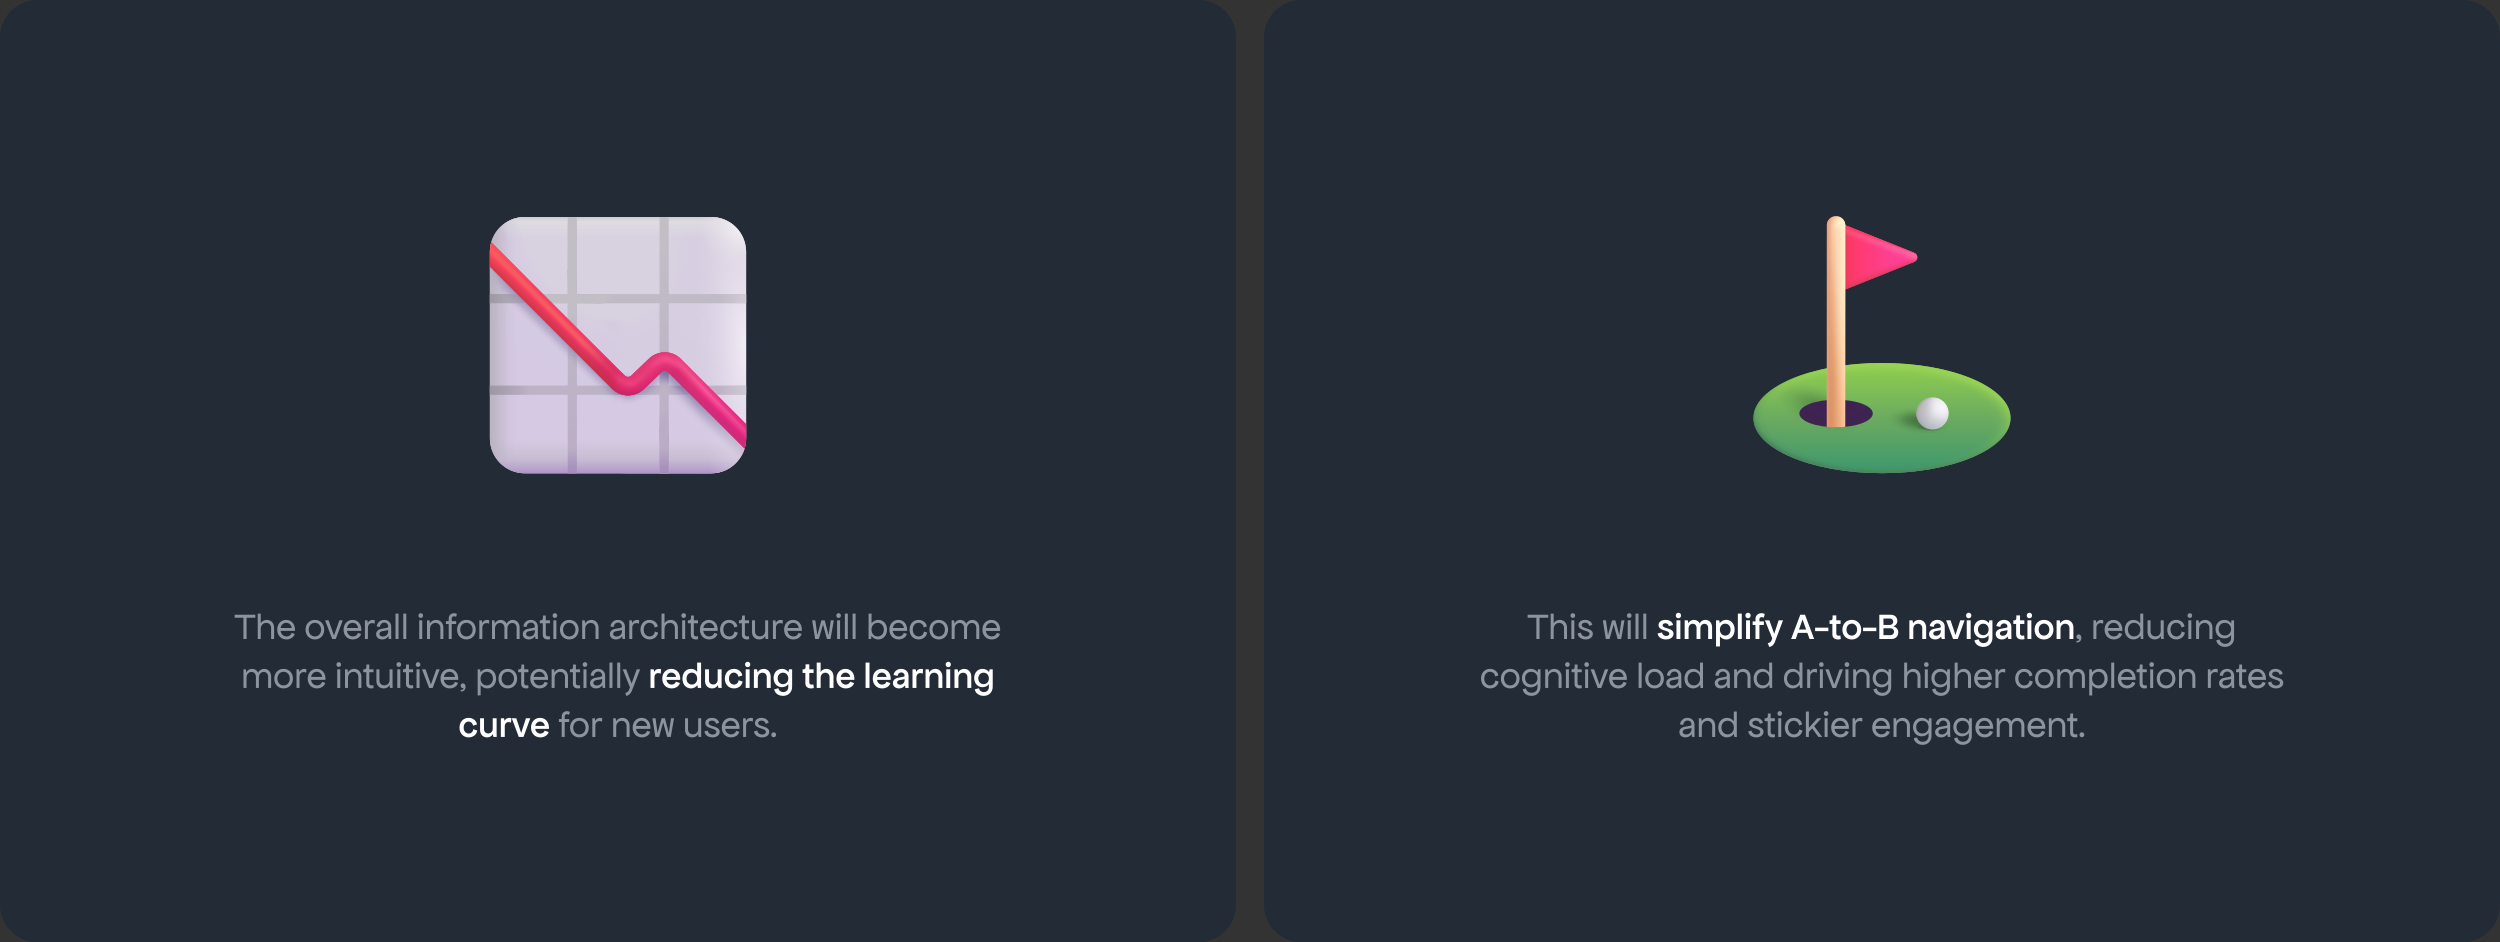 <svg xmlns="http://www.w3.org/2000/svg" width="1072" height="404" fill="none"><rect width="100%" height="100%" fill="#333333" stroke="none"/><path fill="#232B36" d="M0 16C0 7.163 7.163 0 16 0h498c8.837 0 16 7.163 16 16v372c0 8.837-7.163 16-16 16H16c-8.837 0-16-7.163-16-16V16Zm542 0c0-8.837 7.163-16 16-16h498c8.84 0 16 7.163 16 16v372c0 8.837-7.16 16-16 16H558c-8.837 0-16-7.163-16-16V16Z"/><path fill="#8C959F" d="M104.385 274v-9.12h-3.744v-1.28h8.832v1.28h-3.744V274h-1.344Zm6.139 0v-10.88h1.28v4.16c.464-.896 1.488-1.472 2.624-1.472 1.808 0 3.104 1.408 3.104 3.328V274h-1.28v-4.736c0-1.28-.864-2.176-2.08-2.176-1.344 0-2.368 1.072-2.368 2.56V274h-1.28Zm12.315.192c-2.32 0-3.968-1.744-3.968-4.192 0-2.448 1.6-4.192 3.84-4.192 2.448 0 3.952 2.032 3.76 4.72h-6.176c.224 1.408 1.216 2.384 2.576 2.384 1.088 0 1.952-.64 2.144-1.536l1.376.448c-.384 1.408-1.824 2.368-3.552 2.368Zm-2.528-4.912h4.8c-.192-1.344-1.152-2.224-2.368-2.224-1.264 0-2.208.912-2.432 2.224Zm14.717 4.912c-2.336 0-4-1.744-4-4.192 0-2.448 1.664-4.192 4-4.192 2.336 0 4 1.744 4 4.192 0 2.448-1.664 4.192-4 4.192Zm0-1.28c1.552 0 2.656-1.216 2.656-2.912 0-1.712-1.104-2.944-2.656-2.944s-2.656 1.232-2.656 2.944c0 1.696 1.104 2.912 2.656 2.912Zm7.435 1.088-3.072-8h1.504l2.32 6.528 2.32-6.528h1.44l-3.008 8h-1.504Zm8.83.192c-2.32 0-3.968-1.744-3.968-4.192 0-2.448 1.599-4.192 3.84-4.192 2.448 0 3.952 2.032 3.76 4.72h-6.176c.224 1.408 1.216 2.384 2.576 2.384 1.088 0 1.952-.64 2.144-1.536l1.376.448c-.384 1.408-1.824 2.368-3.552 2.368Zm-2.528-4.912h4.8c-.192-1.344-1.152-2.224-2.368-2.224-1.264 0-2.208.912-2.432 2.224Zm7.712 4.72v-8h1.088l.128 1.28c.4-1.168 1.632-1.728 3.008-1.344l-.064 1.504c-1.28-.64-2.88-.112-2.88 1.696V274h-1.28Zm7.425.192c-1.584 0-2.624-.912-2.624-2.304 0-1.104.88-2 2.24-2.24l2.464-.448c.272-.048.48-.256.48-.512 0-1.008-.688-1.728-1.664-1.728-1.024 0-1.792.736-1.856 1.856l-1.408-.16c.16-1.664 1.488-2.848 3.2-2.848 1.76 0 3.008 1.232 3.008 2.944v3.648l.032 1.6h-1.024l-.224-1.216c-.496.864-1.456 1.408-2.624 1.408Zm-1.216-2.368c0 .672.576 1.12 1.472 1.12 1.344 0 2.304-.928 2.304-2.208v-.56c-.144.032-.32.08-.512.112l-2.112.384c-.704.128-1.152.576-1.152 1.152Zm6.916 2.176v-10.88h1.28V274h-1.28Zm3.328 0v-10.88h1.28V274h-1.28Zm6.844-8h1.28v8h-1.28v-8Zm.64-1.024c-.576 0-.992-.432-.992-1.024 0-.592.416-1.024.992-1.024.576 0 .992.432.992 1.024 0 .592-.416 1.024-.992 1.024Zm2.688 9.024v-8h1.088l.144 1.376c.432-.96 1.488-1.568 2.672-1.568 1.808 0 3.104 1.408 3.104 3.328V274h-1.28v-4.736c0-1.28-.864-2.176-2.08-2.176-1.344 0-2.368 1.072-2.368 2.56V274h-1.28Zm9.308-8.768c0-2.08 2.112-2.784 3.52-1.952l-.384 1.248c-.768-.512-1.856-.304-1.856.704v1.104h1.92v1.248h-1.92V274h-1.28v-6.416h-1.216v-1.248h1.216v-1.104Zm7.586 8.96c-2.336 0-4-1.744-4-4.192 0-2.448 1.664-4.192 4-4.192 2.336 0 4 1.744 4 4.192 0 2.448-1.664 4.192-4 4.192Zm0-1.28c1.552 0 2.656-1.216 2.656-2.912 0-1.712-1.104-2.944-2.656-2.944s-2.656 1.232-2.656 2.944c0 1.696 1.104 2.912 2.656 2.912ZM205.54 274v-8h1.088l.128 1.28c.4-1.168 1.632-1.728 3.008-1.344l-.064 1.504c-1.28-.64-2.88-.112-2.88 1.696V274h-1.28Zm5.437 0v-8h1.024l.208 1.456c.304-.976 1.28-1.648 2.448-1.648 1.152 0 2.176.672 2.624 1.68.368-1.008 1.376-1.68 2.592-1.68 1.712 0 2.944 1.392 2.944 3.328V274h-1.28v-4.8c0-1.216-.768-2.08-1.856-2.08-1.232 0-2.112 1.008-2.112 2.4V274h-1.264v-4.8c0-1.216-.784-2.08-1.872-2.08-1.264 0-2.176 1.024-2.176 2.464V274h-1.28Zm15.815.192c-1.584 0-2.624-.912-2.624-2.304 0-1.104.88-2 2.24-2.24l2.464-.448c.272-.048.48-.256.48-.512 0-1.008-.688-1.728-1.664-1.728-1.024 0-1.792.736-1.856 1.856l-1.408-.16c.16-1.664 1.488-2.848 3.2-2.848 1.76 0 3.008 1.232 3.008 2.944v3.648l.032 1.6h-1.024l-.224-1.216c-.496.864-1.456 1.408-2.624 1.408Zm-1.216-2.368c0 .672.576 1.12 1.472 1.12 1.344 0 2.304-.928 2.304-2.208v-.56c-.144.032-.32.08-.512.112l-2.112.384c-.704.128-1.152.576-1.152 1.152Zm10.28 2.24c-1.344.384-3.104 0-3.104-1.792v-5.024h-1.28V266h.48c.528 0 .864-.384.864-.992v-1.056h1.216V266h1.792v1.248h-1.792v4.704c0 .896.928 1.152 1.76.832l.064 1.28ZM237.29 266h1.28v8h-1.28v-8Zm.64-1.024c-.576 0-.992-.432-.992-1.024 0-.592.416-1.024.992-1.024.576 0 .992.432.992 1.024 0 .592-.416 1.024-.992 1.024Zm6.176 9.216c-2.336 0-4-1.744-4-4.192 0-2.448 1.664-4.192 4-4.192 2.336 0 4 1.744 4 4.192 0 2.448-1.664 4.192-4 4.192Zm0-1.28c1.552 0 2.656-1.216 2.656-2.912 0-1.712-1.104-2.944-2.656-2.944s-2.656 1.232-2.656 2.944c0 1.696 1.104 2.912 2.656 2.912Zm5.543 1.088v-8h1.088l.144 1.376c.432-.96 1.488-1.568 2.672-1.568 1.808 0 3.104 1.408 3.104 3.328V274h-1.28v-4.736c0-1.28-.864-2.176-2.08-2.176-1.344 0-2.368 1.072-2.368 2.56V274h-1.28Zm14.487.192c-1.584 0-2.624-.912-2.624-2.304 0-1.104.88-2 2.24-2.24l2.464-.448c.272-.048.48-.256.48-.512 0-1.008-.688-1.728-1.664-1.728-1.024 0-1.792.736-1.856 1.856l-1.408-.16c.16-1.664 1.488-2.848 3.2-2.848 1.76 0 3.008 1.232 3.008 2.944v3.648l.032 1.6h-1.024l-.224-1.216c-.496.864-1.456 1.408-2.624 1.408Zm-1.216-2.368c0 .672.576 1.12 1.472 1.12 1.344 0 2.304-.928 2.304-2.208v-.56c-.144.032-.32.08-.512.112l-2.112.384c-.704.128-1.152.576-1.152 1.152Zm6.917 2.176v-8h1.087l.129 1.28c.4-1.168 1.632-1.728 3.008-1.344l-.064 1.504c-1.28-.64-2.88-.112-2.88 1.696V274h-1.28Zm8.704.192c-2.272 0-3.904-1.744-3.904-4.192 0-2.448 1.6-4.192 3.84-4.192 1.84 0 3.328 1.168 3.584 2.816l-1.344.448c-.128-1.168-1.056-2.016-2.24-2.016-1.44 0-2.464 1.216-2.464 2.912 0 1.728 1.056 2.944 2.528 2.944 1.216 0 2.112-.832 2.24-2.112l1.408.448c-.256 1.712-1.776 2.944-3.648 2.944Zm5.124-.192v-10.88h1.28v4.16c.464-.896 1.488-1.472 2.624-1.472 1.808 0 3.104 1.408 3.104 3.328V274h-1.28v-4.736c0-1.28-.864-2.176-2.08-2.176-1.344 0-2.368 1.072-2.368 2.56V274h-1.28Zm8.859-8h1.28v8h-1.28v-8Zm.64-1.024c-.576 0-.992-.432-.992-1.024 0-.592.416-1.024.992-1.024.576 0 .992.432.992 1.024 0 .592-.416 1.024-.992 1.024Zm6.176 9.088c-1.344.384-3.104 0-3.104-1.792v-5.024h-1.28V266h.48c.528 0 .864-.384.864-.992v-1.056h1.216V266h1.792v1.248h-1.792v4.704c0 .896.928 1.152 1.76.832l.064 1.28Zm4.765.128c-2.32 0-3.968-1.744-3.968-4.192 0-2.448 1.6-4.192 3.84-4.192 2.448 0 3.952 2.032 3.76 4.72h-6.176c.224 1.408 1.216 2.384 2.576 2.384 1.088 0 1.952-.64 2.144-1.536l1.376.448c-.384 1.408-1.824 2.368-3.552 2.368Zm-2.528-4.912h4.8c-.192-1.344-1.152-2.224-2.368-2.224-1.264 0-2.208.912-2.432 2.224Zm11.105 4.912c-2.272 0-3.904-1.744-3.904-4.192 0-2.448 1.6-4.192 3.84-4.192 1.84 0 3.328 1.168 3.584 2.816l-1.344.448c-.128-1.168-1.056-2.016-2.24-2.016-1.44 0-2.464 1.216-2.464 2.912 0 1.728 1.056 2.944 2.528 2.944 1.216 0 2.112-.832 2.24-2.112l1.408.448c-.256 1.712-1.776 2.944-3.648 2.944Zm8.549-.128c-1.344.384-3.104 0-3.104-1.792v-5.024h-1.28V266h.48c.528 0 .864-.384.864-.992v-1.056h1.216V266h1.792v1.248h-1.792v4.704c0 .896.928 1.152 1.76.832l.064 1.28Zm4.346.128c-1.824 0-3.104-1.28-3.104-3.136V266h1.28v4.864c0 1.168.88 2.016 2.112 2.016 1.312 0 2.24-.944 2.24-2.272V266h1.28v6.4l.032 1.6h-1.12l-.192-1.28c-.352.896-1.312 1.472-2.528 1.472Zm5.853-.192v-8h1.088l.128 1.28c.4-1.168 1.632-1.728 3.008-1.344l-.064 1.504c-1.28-.64-2.88-.112-2.88 1.696V274h-1.28Zm8.769.192c-2.32 0-3.968-1.744-3.968-4.192 0-2.448 1.6-4.192 3.84-4.192 2.448 0 3.952 2.032 3.76 4.72h-6.176c.224 1.408 1.216 2.384 2.576 2.384 1.088 0 1.952-.64 2.144-1.536l1.376.448c-.384 1.408-1.824 2.368-3.552 2.368Zm-2.528-4.912h4.8c-.192-1.344-1.152-2.224-2.368-2.224-1.264 0-2.208.912-2.432 2.224Zm11.868 4.72-1.28-8h1.344l.864 6.336 1.76-6.336h1.408l1.664 6.336.96-6.336h1.28l-1.408 8h-1.536l-1.696-6.272-1.76 6.272h-1.6Zm9.407-8h1.28v8h-1.28v-8Zm.64-1.024c-.576 0-.992-.432-.992-1.024 0-.592.416-1.024.992-1.024.576 0 .992.432.992 1.024 0 .592-.416 1.024-.992 1.024Zm2.688 9.024v-10.88h1.28V274h-1.28Zm3.328 0v-10.88h1.28V274h-1.28Zm11.004.192c-1.232 0-2.256-.56-2.912-1.504l-.16 1.312h-1.088v-10.88h1.28v4.128c.672-.896 1.696-1.44 2.912-1.44 2.16 0 3.712 1.728 3.712 4.16 0 2.464-1.568 4.224-3.744 4.224Zm-.256-1.28c1.552 0 2.656-1.216 2.656-2.912 0-1.712-1.104-2.944-2.656-2.944s-2.656 1.232-2.656 2.944c0 1.696 1.104 2.912 2.656 2.912Zm8.989 1.28c-2.32 0-3.968-1.744-3.968-4.192 0-2.448 1.6-4.192 3.84-4.192 2.448 0 3.952 2.032 3.76 4.72h-6.176c.224 1.408 1.216 2.384 2.576 2.384 1.088 0 1.952-.64 2.144-1.536l1.376.448c-.384 1.408-1.824 2.368-3.552 2.368Zm-2.528-4.912h4.8c-.192-1.344-1.152-2.224-2.368-2.224-1.264 0-2.208.912-2.432 2.224Zm11.105 4.912c-2.272 0-3.904-1.744-3.904-4.192 0-2.448 1.6-4.192 3.84-4.192 1.84 0 3.328 1.168 3.584 2.816l-1.344.448c-.128-1.168-1.056-2.016-2.24-2.016-1.44 0-2.464 1.216-2.464 2.912 0 1.728 1.056 2.944 2.528 2.944 1.216 0 2.112-.832 2.24-2.112l1.408.448c-.256 1.712-1.776 2.944-3.648 2.944Zm8.612 0c-2.336 0-4-1.744-4-4.192 0-2.448 1.664-4.192 4-4.192 2.336 0 4 1.744 4 4.192 0 2.448-1.664 4.192-4 4.192Zm0-1.28c1.552 0 2.656-1.216 2.656-2.912 0-1.712-1.104-2.944-2.656-2.944s-2.656 1.232-2.656 2.944c0 1.696 1.104 2.912 2.656 2.912Zm5.543 1.088v-8h1.024l.208 1.456c.304-.976 1.28-1.648 2.448-1.648 1.152 0 2.176.672 2.624 1.68.368-1.008 1.376-1.68 2.592-1.68 1.712 0 2.944 1.392 2.944 3.328V274h-1.28v-4.8c0-1.216-.768-2.08-1.856-2.08-1.232 0-2.112 1.008-2.112 2.4V274h-1.264v-4.8c0-1.216-.784-2.08-1.872-2.08-1.264 0-2.176 1.024-2.176 2.464V274h-1.28Zm17.159.192c-2.32 0-3.968-1.744-3.968-4.192 0-2.448 1.6-4.192 3.84-4.192 2.448 0 3.952 2.032 3.76 4.72h-6.176c.224 1.408 1.216 2.384 2.576 2.384 1.088 0 1.952-.64 2.144-1.536l1.376.448c-.384 1.408-1.824 2.368-3.552 2.368Zm-2.528-4.912h4.8c-.192-1.344-1.152-2.224-2.368-2.224-1.264 0-2.208.912-2.432 2.224ZM104.415 295v-8h1.024l.208 1.456c.304-.976 1.28-1.648 2.448-1.648 1.152 0 2.176.672 2.624 1.68.368-1.008 1.376-1.68 2.592-1.68 1.712 0 2.944 1.392 2.944 3.328V295h-1.28v-4.8c0-1.216-.768-2.08-1.856-2.08-1.232 0-2.112 1.008-2.112 2.4V295h-1.264v-4.8c0-1.216-.784-2.08-1.872-2.08-1.264 0-2.176 1.024-2.176 2.464V295h-1.28Zm17.191.192c-2.336 0-4-1.744-4-4.192 0-2.448 1.664-4.192 4-4.192 2.336 0 4 1.744 4 4.192 0 2.448-1.664 4.192-4 4.192Zm0-1.28c1.552 0 2.656-1.216 2.656-2.912 0-1.712-1.104-2.944-2.656-2.944s-2.656 1.232-2.656 2.944c0 1.696 1.104 2.912 2.656 2.912Zm5.543 1.088v-8h1.088l.128 1.28c.4-1.168 1.632-1.728 3.008-1.344l-.064 1.504c-1.28-.64-2.88-.112-2.88 1.696V295h-1.28Zm8.769.192c-2.32 0-3.968-1.744-3.968-4.192 0-2.448 1.599-4.192 3.84-4.192 2.448 0 3.952 2.032 3.76 4.72h-6.176c.224 1.408 1.216 2.384 2.576 2.384 1.088 0 1.952-.64 2.144-1.536l1.376.448c-.384 1.408-1.824 2.368-3.552 2.368Zm-2.528-4.912h4.8c-.192-1.344-1.152-2.224-2.368-2.224-1.264 0-2.208.912-2.432 2.224Zm11.228-3.28h1.28v8h-1.28v-8Zm.64-1.024c-.576 0-.992-.432-.992-1.024 0-.592.416-1.024.992-1.024.576 0 .992.432.992 1.024 0 .592-.416 1.024-.992 1.024Zm2.688 9.024v-8h1.088l.144 1.376c.432-.96 1.488-1.568 2.672-1.568 1.808 0 3.104 1.408 3.104 3.328V295h-1.28v-4.736c0-1.28-.864-2.176-2.08-2.176-1.344 0-2.368 1.072-2.368 2.56V295h-1.28Zm12.222.064c-1.344.384-3.104 0-3.104-1.792v-5.024h-1.28V287h.48c.528 0 .864-.384.864-.992v-1.056h1.216V287h1.792v1.248h-1.792v4.704c0 .896.928 1.152 1.76.832l.064 1.28Zm4.346.128c-1.824 0-3.104-1.28-3.104-3.136V287h1.28v4.864c0 1.168.88 2.016 2.112 2.016 1.312 0 2.24-.944 2.24-2.272V287h1.28v6.4l.032 1.6h-1.12l-.192-1.28c-.352.896-1.312 1.472-2.528 1.472Zm5.854-8.192h1.28v8h-1.28v-8Zm.64-1.024c-.576 0-.992-.432-.992-1.024 0-.592.416-1.024.992-1.024.576 0 .992.432.992 1.024 0 .592-.416 1.024-.992 1.024Zm6.176 9.088c-1.344.384-3.104 0-3.104-1.792v-5.024h-1.28V287h.48c.528 0 .864-.384.864-.992v-1.056h1.216V287h1.792v1.248h-1.792v4.704c0 .896.928 1.152 1.76.832l.064 1.28Zm1.434-8.064h1.28v8h-1.28v-8Zm.64-1.024c-.576 0-.992-.432-.992-1.024 0-.592.416-1.024.992-1.024.576 0 .992.432.992 1.024 0 .592-.416 1.024-.992 1.024Zm4.768 9.024-3.072-8h1.504l2.32 6.528 2.32-6.528h1.44l-3.008 8h-1.504Zm8.829.192c-2.32 0-3.968-1.744-3.968-4.192 0-2.448 1.6-4.192 3.84-4.192 2.448 0 3.952 2.032 3.76 4.72h-6.176c.224 1.408 1.216 2.384 2.576 2.384 1.088 0 1.952-.64 2.144-1.536l1.376.448c-.384 1.408-1.824 2.368-3.552 2.368Zm-2.528-4.912h4.8c-.192-1.344-1.152-2.224-2.368-2.224-1.264 0-2.208.912-2.432 2.224Zm7.265 5.488c.576.128 1.152-.128 1.152-.704-.704.064-1.216-.368-1.216-1.024 0-.592.4-1.024.96-1.024.672 0 1.152.624 1.152 1.504 0 1.152-.768 2.144-2.112 1.952l.064-.704Zm11.389-.576c-1.2 0-2.224-.544-2.88-1.456v4.464h-1.28V287h1.088l.16 1.296c.656-.928 1.712-1.488 2.944-1.488 2.16 0 3.712 1.728 3.712 4.16 0 2.464-1.568 4.224-3.744 4.224Zm-.256-1.28c1.552 0 2.656-1.216 2.656-2.912 0-1.712-1.104-2.944-2.656-2.944s-2.656 1.232-2.656 2.944c0 1.696 1.104 2.912 2.656 2.912Zm9.021 1.28c-2.336 0-4-1.744-4-4.192 0-2.448 1.664-4.192 4-4.192 2.336 0 4 1.744 4 4.192 0 2.448-1.664 4.192-4 4.192Zm0-1.28c1.552 0 2.656-1.216 2.656-2.912 0-1.712-1.104-2.944-2.656-2.944s-2.656 1.232-2.656 2.944c0 1.696 1.104 2.912 2.656 2.912Zm8.844 1.152c-1.344.384-3.104 0-3.104-1.792v-5.024h-1.28V287h.48c.528 0 .864-.384.864-.992v-1.056h1.216V287h1.792v1.248h-1.792v4.704c0 .896.928 1.152 1.76.832l.064 1.28Zm4.765.128c-2.32 0-3.968-1.744-3.968-4.192 0-2.448 1.6-4.192 3.84-4.192 2.448 0 3.952 2.032 3.76 4.72h-6.176c.224 1.408 1.216 2.384 2.576 2.384 1.088 0 1.952-.64 2.144-1.536l1.376.448c-.384 1.408-1.824 2.368-3.552 2.368Zm-2.528-4.912h4.8c-.192-1.344-1.152-2.224-2.368-2.224-1.264 0-2.208.912-2.432 2.224Zm7.713 4.72v-8h1.088l.144 1.376c.432-.96 1.488-1.568 2.672-1.568 1.808 0 3.104 1.408 3.104 3.328V295h-1.28v-4.736c0-1.28-.864-2.176-2.08-2.176-1.344 0-2.368 1.072-2.368 2.56V295h-1.28Zm12.222.064c-1.344.384-3.104 0-3.104-1.792v-5.024h-1.28V287h.48c.528 0 .864-.384.864-.992v-1.056h1.216V287h1.792v1.248h-1.792v4.704c0 .896.928 1.152 1.76.832l.064 1.28Zm1.434-8.064h1.28v8h-1.28v-8Zm.64-1.024c-.576 0-.992-.432-.992-1.024 0-.592.416-1.024.992-1.024.576 0 .992.432.992 1.024 0 .592-.416 1.024-.992 1.024Zm4.8 9.216c-1.584 0-2.624-.912-2.624-2.304 0-1.104.88-2 2.24-2.24l2.464-.448c.272-.048.48-.256.48-.512 0-1.008-.688-1.728-1.664-1.728-1.024 0-1.792.736-1.856 1.856l-1.408-.16c.16-1.664 1.488-2.848 3.2-2.848 1.76 0 3.008 1.232 3.008 2.944v3.648l.032 1.6h-1.024l-.224-1.216c-.496.864-1.456 1.408-2.624 1.408Zm-1.216-2.368c0 .672.576 1.12 1.472 1.12 1.344 0 2.304-.928 2.304-2.208v-.56c-.144.032-.32.08-.512.112l-2.112.384c-.704.128-1.152.576-1.152 1.152Zm6.917 2.176v-10.88h1.28V295h-1.28Zm3.328 0v-10.88h1.28V295h-1.28Zm3.488 2.048c.704-.064 1.248-.416 1.536-1.152l.448-1.152-3.136-7.744h1.504l2.336 6.144 2.176-6.144h1.472l-3.52 9.152c-.496 1.28-1.376 2.112-2.464 2.24l-.352-1.344Zm-27.29 10.184c0-2.08 2.112-2.784 3.52-1.952l-.384 1.248c-.768-.512-1.856-.304-1.856.704v1.104h1.92v1.248h-1.92V316h-1.28v-6.416h-1.216v-1.248h1.216v-1.104Zm7.587 8.96c-2.336 0-4-1.744-4-4.192 0-2.448 1.664-4.192 4-4.192 2.336 0 4 1.744 4 4.192 0 2.448-1.664 4.192-4 4.192Zm0-1.28c1.552 0 2.656-1.216 2.656-2.912 0-1.712-1.104-2.944-2.656-2.944s-2.656 1.232-2.656 2.944c0 1.696 1.104 2.912 2.656 2.912Zm5.543 1.088v-8h1.088l.128 1.28c.4-1.168 1.632-1.728 3.008-1.344l-.064 1.504c-1.28-.64-2.88-.112-2.88 1.696V316h-1.28Zm8.953 0v-8h1.088l.144 1.376c.432-.96 1.488-1.568 2.672-1.568 1.808 0 3.104 1.408 3.104 3.328V316h-1.28v-4.736c0-1.28-.864-2.176-2.08-2.176-1.344 0-2.368 1.072-2.368 2.56V316h-1.28Zm12.315.192c-2.32 0-3.968-1.744-3.968-4.192 0-2.448 1.6-4.192 3.84-4.192 2.448 0 3.952 2.032 3.76 4.72h-6.176c.224 1.408 1.216 2.384 2.576 2.384 1.088 0 1.952-.64 2.144-1.536l1.376.448c-.384 1.408-1.824 2.368-3.552 2.368Zm-2.528-4.912h4.8c-.192-1.344-1.152-2.224-2.368-2.224-1.264 0-2.208.912-2.432 2.224Zm8.29 4.72-1.28-8h1.344l.864 6.336 1.76-6.336h1.408l1.664 6.336.96-6.336h1.28l-1.408 8h-1.536l-1.696-6.272-1.76 6.272h-1.6Zm15.835.192c-1.824 0-3.104-1.28-3.104-3.136V308h1.28v4.864c0 1.168.88 2.016 2.112 2.016 1.312 0 2.24-.944 2.24-2.272V308h1.28v6.4l.032 1.6h-1.12l-.192-1.28c-.352.896-1.312 1.472-2.528 1.472Zm8.67 0c-1.92 0-3.328-1.088-3.456-2.56l1.408-.384c.064.96.96 1.728 2.112 1.728.896 0 1.6-.48 1.6-1.152 0-1.792-4.736-1.088-4.736-3.776 0-1.312 1.152-2.24 2.816-2.24s2.896.912 3.072 2.176l-1.344.352c-.032-.784-.736-1.344-1.696-1.344-.864 0-1.472.448-1.472 1.056 0 1.728 4.768 1.024 4.768 3.776 0 1.376-1.28 2.368-3.072 2.368Zm7.936 0c-2.32 0-3.968-1.744-3.968-4.192 0-2.448 1.6-4.192 3.84-4.192 2.448 0 3.952 2.032 3.76 4.72h-6.176c.224 1.408 1.216 2.384 2.576 2.384 1.088 0 1.952-.64 2.144-1.536l1.376.448c-.384 1.408-1.824 2.368-3.552 2.368Zm-2.528-4.912h4.8c-.192-1.344-1.152-2.224-2.368-2.224-1.264 0-2.208.912-2.432 2.224Zm7.713 4.72v-8h1.088l.128 1.28c.4-1.168 1.632-1.728 3.008-1.344l-.064 1.504c-1.28-.64-2.88-.112-2.88 1.696V316h-1.28Zm8.129.192c-1.92 0-3.328-1.088-3.456-2.56l1.408-.384c.064.96.96 1.728 2.112 1.728.896 0 1.6-.48 1.6-1.152 0-1.792-4.736-1.088-4.736-3.776 0-1.312 1.152-2.24 2.816-2.24s2.896.912 3.072 2.176l-1.344.352c-.032-.784-.736-1.344-1.696-1.344-.864 0-1.472.448-1.472 1.056 0 1.728 4.768 1.024 4.768 3.776 0 1.376-1.28 2.368-3.072 2.368Zm4.992-.064c-.592 0-1.024-.448-1.024-1.056 0-.608.432-1.056 1.024-1.056.592 0 1.024.448 1.024 1.056 0 .608-.432 1.056-1.024 1.056Z"/><path fill="#fff" d="M278.943 295v-8h1.36l.24 1.168c.384-1.104 1.664-1.632 2.928-1.2l-.16 1.904c-1.248-.608-2.688-.112-2.688 1.536V295h-1.68Zm9.037.192c-2.352 0-4-1.744-4-4.192 0-2.448 1.616-4.192 3.888-4.192 2.544 0 4.016 2.176 3.792 4.72h-5.888c.208 1.216 1.072 2.032 2.224 2.032.912 0 1.648-.512 1.84-1.264l1.712.608c-.416 1.36-1.84 2.288-3.568 2.288Zm-2.192-4.912h4.112c-.16-1.12-.992-1.872-2.032-1.872-1.056 0-1.856.752-2.08 1.872Zm10.496 4.912c-2.128 0-3.648-1.744-3.648-4.192 0-2.464 1.504-4.192 3.632-4.192 1.088 0 2.032.48 2.672 1.296v-3.984h1.68v9.28l.032 1.6h-1.376l-.256-1.2c-.64.864-1.6 1.392-2.736 1.392Zm.384-1.648c1.328 0 2.288-1.072 2.288-2.544 0-1.504-.96-2.576-2.288-2.576-1.328 0-2.288 1.072-2.288 2.576 0 1.472.96 2.544 2.288 2.544Zm8.671 1.648c-1.76 0-3.008-1.296-3.008-3.168V287h1.68v4.704c0 1.04.752 1.808 1.808 1.808 1.12 0 1.92-.848 1.92-2.016V287h1.68v6.4l.032 1.6h-1.392l-.288-1.216c-.368.848-1.296 1.408-2.432 1.408Zm9.405 0c-2.304 0-3.936-1.744-3.936-4.176 0-2.464 1.616-4.208 3.904-4.208 1.856 0 3.344 1.184 3.584 2.848l-1.664.512c-.16-1.04-.944-1.76-1.936-1.76-1.248 0-2.112 1.088-2.112 2.576 0 1.504.896 2.56 2.16 2.56 1.04 0 1.84-.72 1.952-1.84l1.728.544c-.288 1.776-1.808 2.944-3.68 2.944Zm5.012-8.192h1.68v8h-1.68v-8Zm.848-.912c-.656 0-1.12-.496-1.12-1.168 0-.672.464-1.152 1.12-1.152.656 0 1.12.48 1.12 1.152 0 .672-.464 1.168-1.12 1.168Zm2.667 8.912v-8h1.344l.256 1.312c.432-.896 1.44-1.504 2.592-1.504 1.76 0 3.008 1.392 3.008 3.296V295h-1.68v-4.624c0-1.12-.736-1.92-1.808-1.92-1.168 0-2.032.912-2.032 2.192V295h-1.68Zm12.507 3.392c-1.968 0-3.536-1.152-3.808-2.8l1.808-.48c.16.992 1.008 1.664 2.112 1.664 1.248 0 2.128-.88 2.128-2.096v-1.312c-.624.816-1.584 1.296-2.704 1.296-2.096 0-3.6-1.632-3.6-3.92 0-2.304 1.488-3.936 3.6-3.936 1.168 0 2.144.512 2.784 1.376l.224-1.184h1.344v7.472c0 2.288-1.6 3.92-3.888 3.92Zm-.032-5.024c1.328 0 2.272-1.024 2.272-2.464s-.944-2.464-2.272-2.464c-1.328 0-2.272 1.024-2.272 2.464s.944 2.464 2.272 2.464Zm13.214 1.648c-1.664.512-3.616 0-3.616-2.032v-4.432h-1.2V287h.464c.496 0 .816-.368.816-.928v-1.2h1.6V287h1.84v1.552h-1.84v4.048c0 .928.88 1.184 1.744.864l.192 1.552Zm1.249-.016v-10.88h1.68v4.032c.448-.816 1.392-1.344 2.48-1.344 1.776 0 3.04 1.392 3.04 3.296V295h-1.68v-4.624c0-1.12-.752-1.92-1.808-1.92-1.168 0-2.032.912-2.032 2.192V295h-1.68Zm12.459.192c-2.352 0-4-1.744-4-4.192 0-2.448 1.616-4.192 3.888-4.192 2.544 0 4.016 2.176 3.792 4.72h-5.888c.208 1.216 1.072 2.032 2.224 2.032.912 0 1.648-.512 1.84-1.264l1.712.608c-.416 1.36-1.84 2.288-3.568 2.288Zm-2.192-4.912h4.112c-.16-1.12-.992-1.872-2.032-1.872-1.056 0-1.856.752-2.08 1.872Zm10.686 4.72v-10.88h1.68V295h-1.68Zm7.084.192c-2.352 0-4-1.744-4-4.192 0-2.448 1.616-4.192 3.888-4.192 2.544 0 4.016 2.176 3.792 4.72h-5.888c.208 1.216 1.072 2.032 2.224 2.032.912 0 1.648-.512 1.84-1.264l1.712.608c-.416 1.36-1.84 2.288-3.568 2.288Zm-2.192-4.912h4.112c-.16-1.12-.992-1.872-2.032-1.872-1.056 0-1.856.752-2.08 1.872Zm9.456 4.912c-1.568 0-2.624-.944-2.624-2.336 0-1.072.832-1.968 2.096-2.208l2.528-.496c.24-.032.4-.208.4-.416 0-.816-.592-1.408-1.424-1.408-.864 0-1.536.608-1.6 1.52l-1.728-.416c.256-1.536 1.6-2.624 3.248-2.624 1.856 0 3.184 1.248 3.184 2.976v3.616l.032 1.6h-1.328l-.288-1.088c-.496.784-1.408 1.28-2.496 1.28Zm-.816-2.56c0 .576.464.96 1.232.96 1.12 0 1.984-.816 1.984-2.016v-.368c-.16.032-.336.08-.512.112l-1.744.32c-.592.112-.96.496-.96.992Zm6.593 2.368v-8h1.36l.24 1.168c.384-1.104 1.664-1.632 2.928-1.2l-.16 1.904c-1.248-.608-2.688-.112-2.688 1.536V295h-1.68Zm5.594 0v-8h1.344l.256 1.312c.432-.896 1.44-1.504 2.592-1.504 1.76 0 3.008 1.392 3.008 3.296V295h-1.68v-4.624c0-1.12-.736-1.92-1.808-1.92-1.168 0-2.032.912-2.032 2.192V295h-1.68Zm8.89-8h1.68v8h-1.68v-8Zm.848-.912c-.656 0-1.12-.496-1.12-1.168 0-.672.464-1.152 1.12-1.152.656 0 1.12.48 1.12 1.152 0 .672-.464 1.168-1.12 1.168Zm2.668 8.912v-8h1.344l.256 1.312c.432-.896 1.44-1.504 2.592-1.504 1.76 0 3.008 1.392 3.008 3.296V295h-1.68v-4.624c0-1.12-.736-1.92-1.808-1.92-1.168 0-2.032.912-2.032 2.192V295h-1.68Zm12.507 3.392c-1.968 0-3.536-1.152-3.808-2.8l1.808-.48c.16.992 1.008 1.664 2.112 1.664 1.248 0 2.128-.88 2.128-2.096v-1.312c-.624.816-1.584 1.296-2.704 1.296-2.096 0-3.6-1.632-3.6-3.92 0-2.304 1.488-3.936 3.6-3.936 1.168 0 2.144.512 2.784 1.376l.224-1.184h1.344v7.472c0 2.288-1.6 3.92-3.888 3.92Zm-.032-5.024c1.328 0 2.272-1.024 2.272-2.464s-.944-2.464-2.272-2.464c-1.328 0-2.272 1.024-2.272 2.464s.944 2.464 2.272 2.464Zm-220.783 22.824c-2.305 0-3.936-1.744-3.936-4.176 0-2.464 1.616-4.208 3.904-4.208 1.856 0 3.344 1.184 3.584 2.848l-1.664.512c-.16-1.04-.944-1.76-1.936-1.76-1.248 0-2.112 1.088-2.112 2.576 0 1.504.896 2.56 2.16 2.56 1.04 0 1.84-.72 1.952-1.84l1.728.544c-.288 1.776-1.808 2.944-3.68 2.944Zm7.891 0c-1.76 0-3.008-1.296-3.008-3.168V308h1.68v4.704c0 1.04.752 1.808 1.808 1.808 1.12 0 1.92-.848 1.92-2.016V308h1.68v6.4l.032 1.6h-1.392l-.288-1.216c-.368.848-1.296 1.408-2.432 1.408Zm5.901-.192v-8h1.36l.24 1.168c.384-1.104 1.664-1.632 2.928-1.2l-.16 1.904c-1.248-.608-2.688-.112-2.688 1.536V316h-1.68Zm7.69 0-2.992-8h1.92l2.096 6.32 2.048-6.32h1.856l-2.912 8h-2.016Zm9.238.192c-2.352 0-4-1.744-4-4.192 0-2.448 1.616-4.192 3.888-4.192 2.544 0 4.016 2.176 3.792 4.72h-5.888c.208 1.216 1.072 2.032 2.224 2.032.912 0 1.648-.512 1.84-1.264l1.712.608c-.416 1.36-1.84 2.288-3.568 2.288Zm-2.192-4.912h4.112c-.16-1.12-.992-1.872-2.032-1.872-1.056 0-1.856.752-2.08 1.872Z"/><path fill="#8C959F" d="M658.792 274v-9.12h-3.744v-1.28h8.832v1.28h-3.744V274h-1.344Zm6.138 0v-10.88h1.28v4.16c.464-.896 1.488-1.472 2.624-1.472 1.808 0 3.104 1.408 3.104 3.328V274h-1.28v-4.736c0-1.28-.864-2.176-2.08-2.176-1.344 0-2.368 1.072-2.368 2.56V274h-1.28Zm8.86-8h1.28v8h-1.28v-8Zm.64-1.024c-.576 0-.992-.432-.992-1.024 0-.592.416-1.024.992-1.024.576 0 .992.432.992 1.024 0 .592-.416 1.024-.992 1.024Zm5.504 9.216c-1.92 0-3.328-1.088-3.456-2.56l1.408-.384c.064.96.96 1.728 2.112 1.728.896 0 1.6-.48 1.6-1.152 0-1.792-4.736-1.088-4.736-3.776 0-1.312 1.152-2.24 2.816-2.24s2.896.912 3.072 2.176l-1.344.352c-.032-.784-.736-1.344-1.696-1.344-.864 0-1.472.448-1.472 1.056 0 1.728 4.768 1.024 4.768 3.776 0 1.376-1.28 2.368-3.072 2.368Zm8.636-.192-1.28-8h1.344l.864 6.336 1.76-6.336h1.408l1.664 6.336.96-6.336h1.28l-1.408 8h-1.536l-1.696-6.272-1.76 6.272h-1.6Zm9.407-8h1.28v8h-1.28v-8Zm.64-1.024c-.576 0-.992-.432-.992-1.024 0-.592.416-1.024.992-1.024.576 0 .992.432.992 1.024 0 .592-.416 1.024-.992 1.024Zm2.688 9.024v-10.88h1.28V274h-1.28Zm3.328 0v-10.88h1.28V274h-1.28Zm185.787.768c.576.128 1.152-.128 1.152-.704-.704.064-1.216-.368-1.216-1.024 0-.592.4-1.024.96-1.024.672 0 1.152.624 1.152 1.504 0 1.152-.768 2.144-2.112 1.952l.064-.704Zm7.229-.768v-8h1.088l.128 1.28c.4-1.168 1.632-1.728 3.008-1.344l-.064 1.504c-1.28-.64-2.88-.112-2.88 1.696V274h-1.28Zm8.769.192c-2.32 0-3.968-1.744-3.968-4.192 0-2.448 1.599-4.192 3.84-4.192 2.448 0 3.952 2.032 3.76 4.72h-6.176c.224 1.408 1.216 2.384 2.576 2.384 1.088 0 1.952-.64 2.144-1.536l1.376.448c-.384 1.408-1.824 2.368-3.552 2.368Zm-2.528-4.912h4.8c-.192-1.344-1.152-2.224-2.368-2.224-1.264 0-2.208.912-2.432 2.224Zm10.944 4.912c-2.176 0-3.744-1.76-3.744-4.224 0-2.432 1.552-4.16 3.712-4.16 1.232 0 2.272.576 2.944 1.504v-4.192h1.28v9.28l.032 1.6h-1.088l-.16-1.376c-.672.976-1.712 1.568-2.976 1.568Zm.272-1.28c1.552 0 2.672-1.216 2.672-2.912 0-1.712-1.12-2.944-2.672-2.944s-2.672 1.232-2.672 2.944c0 1.696 1.12 2.912 2.672 2.912Zm8.877 1.28c-1.824 0-3.104-1.28-3.104-3.136V266h1.28v4.864c0 1.168.88 2.016 2.112 2.016 1.312 0 2.24-.944 2.24-2.272V266h1.28v6.4l.032 1.6h-1.12l-.192-1.28c-.352.896-1.312 1.472-2.528 1.472Zm9.246 0c-2.272 0-3.904-1.744-3.904-4.192 0-2.448 1.599-4.192 3.84-4.192 1.84 0 3.328 1.168 3.584 2.816l-1.344.448c-.128-1.168-1.056-2.016-2.24-2.016-1.44 0-2.464 1.216-2.464 2.912 0 1.728 1.056 2.944 2.528 2.944 1.216 0 2.112-.832 2.24-2.112l1.408.448c-.256 1.712-1.776 2.944-3.648 2.944Zm5.123-8.192h1.28v8h-1.28v-8Zm.64-1.024c-.576 0-.992-.432-.992-1.024 0-.592.416-1.024.992-1.024.576 0 .992.432.992 1.024 0 .592-.416 1.024-.992 1.024ZM941.68 274v-8h1.088l.144 1.376c.432-.96 1.488-1.568 2.672-1.568 1.808 0 3.104 1.408 3.104 3.328V274h-1.28v-4.736c0-1.28-.864-2.176-2.08-2.176-1.344 0-2.368 1.072-2.368 2.56V274h-1.28Zm12.444 3.392c-1.952 0-3.536-1.168-3.776-2.816l1.408-.384c.16 1.104 1.168 1.888 2.432 1.888 1.456 0 2.496-1.008 2.496-2.4v-1.28l.016-.144c-.64.928-1.68 1.488-2.928 1.488-2.176 0-3.744-1.648-3.744-3.952 0-2.32 1.568-3.984 3.776-3.984 1.248 0 2.288.576 2.928 1.504l.112-1.312h1.12v7.552c0 2.24-1.6 3.84-3.84 3.84Zm-.096-4.864c1.552 0 2.656-1.136 2.656-2.736 0-1.6-1.104-2.736-2.656-2.736s-2.656 1.136-2.656 2.736c0 1.6 1.104 2.736 2.656 2.736Zm-315.057 22.664c-2.272 0-3.904-1.744-3.904-4.192 0-2.448 1.6-4.192 3.84-4.192 1.84 0 3.328 1.168 3.584 2.816l-1.344.448c-.128-1.168-1.056-2.016-2.24-2.016-1.44 0-2.464 1.216-2.464 2.912 0 1.728 1.056 2.944 2.528 2.944 1.216 0 2.112-.832 2.24-2.112l1.408.448c-.256 1.712-1.776 2.944-3.648 2.944Zm8.611 0c-2.336 0-4-1.744-4-4.192 0-2.448 1.664-4.192 4-4.192 2.336 0 4 1.744 4 4.192 0 2.448-1.664 4.192-4 4.192Zm0-1.28c1.552 0 2.656-1.216 2.656-2.912 0-1.712-1.104-2.944-2.656-2.944s-2.656 1.232-2.656 2.944c0 1.696 1.104 2.912 2.656 2.912Zm9.128 4.48c-1.952 0-3.536-1.168-3.776-2.816l1.408-.384c.16 1.104 1.168 1.888 2.432 1.888 1.456 0 2.496-1.008 2.496-2.4v-1.28l.016-.144c-.64.928-1.68 1.488-2.928 1.488-2.176 0-3.744-1.648-3.744-3.952 0-2.32 1.568-3.984 3.776-3.984 1.248 0 2.288.576 2.928 1.504l.112-1.312h1.12v7.552c0 2.24-1.6 3.84-3.84 3.84Zm-.096-4.864c1.552 0 2.656-1.136 2.656-2.736 0-1.6-1.104-2.736-2.656-2.736s-2.656 1.136-2.656 2.736c0 1.6 1.104 2.736 2.656 2.736Zm5.98 1.472v-8h1.088l.144 1.376c.432-.96 1.488-1.568 2.672-1.568 1.808 0 3.104 1.408 3.104 3.328V295h-1.28v-4.736c0-1.28-.864-2.176-2.08-2.176-1.344 0-2.368 1.072-2.368 2.56V295h-1.28Zm8.86-8h1.28v8h-1.28v-8Zm.64-1.024c-.576 0-.992-.432-.992-1.024 0-.592.416-1.024.992-1.024.576 0 .992.432.992 1.024 0 .592-.416 1.024-.992 1.024Zm6.176 9.088c-1.344.384-3.104 0-3.104-1.792v-5.024h-1.28V287h.48c.528 0 .864-.384.864-.992v-1.056h1.216V287h1.792v1.248h-1.792v4.704c0 .896.928 1.152 1.76.832l.064 1.28Zm1.434-8.064h1.28v8h-1.28v-8Zm.64-1.024c-.576 0-.992-.432-.992-1.024 0-.592.416-1.024.992-1.024.576 0 .992.432.992 1.024 0 .592-.416 1.024-.992 1.024Zm4.768 9.024-3.072-8h1.504l2.32 6.528 2.32-6.528h1.44l-3.008 8h-1.504Zm8.829.192c-2.32 0-3.968-1.744-3.968-4.192 0-2.448 1.6-4.192 3.84-4.192 2.448 0 3.952 2.032 3.76 4.72h-6.176c.224 1.408 1.216 2.384 2.576 2.384 1.088 0 1.952-.64 2.144-1.536l1.376.448c-.384 1.408-1.824 2.368-3.552 2.368Zm-2.528-4.912h4.8c-.192-1.344-1.152-2.224-2.368-2.224-1.264 0-2.208.912-2.432 2.224Zm11.228 4.72v-10.88h1.28V295h-1.28Zm6.816.192c-2.336 0-4-1.744-4-4.192 0-2.448 1.664-4.192 4-4.192 2.336 0 4 1.744 4 4.192 0 2.448-1.664 4.192-4 4.192Zm0-1.28c1.552 0 2.656-1.216 2.656-2.912 0-1.712-1.104-2.944-2.656-2.944s-2.656 1.232-2.656 2.944c0 1.696 1.104 2.912 2.656 2.912Zm7.656 1.28c-1.584 0-2.624-.912-2.624-2.304 0-1.104.88-2 2.24-2.24l2.464-.448c.272-.048.48-.256.48-.512 0-1.008-.688-1.728-1.664-1.728-1.024 0-1.792.736-1.856 1.856l-1.408-.16c.16-1.664 1.488-2.848 3.2-2.848 1.76 0 3.008 1.232 3.008 2.944v3.648l.032 1.6h-1.024l-.224-1.216c-.496.864-1.456 1.408-2.624 1.408Zm-1.216-2.368c0 .672.576 1.12 1.472 1.12 1.344 0 2.304-.928 2.304-2.208v-.56c-.144.032-.32.08-.512.112l-2.112.384c-.704.128-1.152.576-1.152 1.152Zm10.148 2.368c-2.176 0-3.744-1.76-3.744-4.224 0-2.432 1.552-4.16 3.712-4.16 1.232 0 2.272.576 2.944 1.504v-4.192h1.28v9.28l.032 1.6h-1.088l-.16-1.376c-.672.976-1.712 1.568-2.976 1.568Zm.272-1.28c1.552 0 2.672-1.216 2.672-2.912 0-1.712-1.12-2.944-2.672-2.944s-2.672 1.232-2.672 2.944c0 1.696 1.12 2.912 2.672 2.912Zm11.592 1.28c-1.584 0-2.624-.912-2.624-2.304 0-1.104.88-2 2.24-2.24l2.464-.448c.272-.048.48-.256.48-.512 0-1.008-.688-1.728-1.664-1.728-1.024 0-1.792.736-1.856 1.856l-1.408-.16c.16-1.664 1.488-2.848 3.2-2.848 1.76 0 3.008 1.232 3.008 2.944v3.648l.032 1.6h-1.024l-.224-1.216c-.496.864-1.456 1.408-2.624 1.408Zm-1.216-2.368c0 .672.576 1.12 1.472 1.12 1.344 0 2.304-.928 2.304-2.208v-.56c-.144.032-.32.08-.512.112l-2.112.384c-.704.128-1.152.576-1.152 1.152ZM743.61 295v-8h1.088l.144 1.376c.432-.96 1.488-1.568 2.672-1.568 1.808 0 3.104 1.408 3.104 3.328V295h-1.28v-4.736c0-1.28-.864-2.176-2.08-2.176-1.344 0-2.368 1.072-2.368 2.56V295h-1.28Zm12.091.192c-2.176 0-3.744-1.76-3.744-4.224 0-2.432 1.552-4.16 3.712-4.16 1.232 0 2.272.576 2.944 1.504v-4.192h1.28v9.28l.032 1.6h-1.088l-.16-1.376c-.672.976-1.712 1.568-2.976 1.568Zm.272-1.28c1.552 0 2.672-1.216 2.672-2.912 0-1.712-1.12-2.944-2.672-2.944s-2.672 1.232-2.672 2.944c0 1.696 1.12 2.912 2.672 2.912Zm12.713 1.28c-2.176 0-3.744-1.76-3.744-4.224 0-2.432 1.552-4.16 3.712-4.16 1.232 0 2.272.576 2.944 1.504v-4.192h1.28v9.28l.032 1.6h-1.088l-.16-1.376c-.672.976-1.712 1.568-2.976 1.568Zm.272-1.28c1.552 0 2.672-1.216 2.672-2.912 0-1.712-1.12-2.944-2.672-2.944s-2.672 1.232-2.672 2.944c0 1.696 1.12 2.912 2.672 2.912Zm5.964 1.088v-8h1.088l.128 1.28c.4-1.168 1.632-1.728 3.008-1.344l-.064 1.504c-1.28-.64-2.88-.112-2.88 1.696V295h-1.28Zm5.438-8h1.28v8h-1.28v-8Zm.64-1.024c-.576 0-.992-.432-.992-1.024 0-.592.416-1.024.992-1.024.576 0 .992.432.992 1.024 0 .592-.416 1.024-.992 1.024Zm4.768 9.024-3.072-8h1.504l2.32 6.528 2.32-6.528h1.44l-3.008 8h-1.504Zm5.561-8h1.28v8h-1.28v-8Zm.64-1.024c-.576 0-.992-.432-.992-1.024 0-.592.416-1.024.992-1.024.576 0 .992.432.992 1.024 0 .592-.416 1.024-.992 1.024Zm2.688 9.024v-8h1.088l.144 1.376c.432-.96 1.488-1.568 2.672-1.568 1.808 0 3.104 1.408 3.104 3.328V295h-1.28v-4.736c0-1.28-.864-2.176-2.08-2.176-1.344 0-2.368 1.072-2.368 2.56V295h-1.28Zm12.443 3.392c-1.952 0-3.536-1.168-3.776-2.816l1.408-.384c.16 1.104 1.168 1.888 2.432 1.888 1.456 0 2.496-1.008 2.496-2.4v-1.28l.016-.144c-.64.928-1.68 1.488-2.928 1.488-2.176 0-3.744-1.648-3.744-3.952 0-2.32 1.568-3.984 3.776-3.984 1.248 0 2.288.576 2.928 1.504l.112-1.312h1.12v7.552c0 2.24-1.6 3.84-3.84 3.84Zm-.096-4.864c1.552 0 2.656-1.136 2.656-2.736 0-1.6-1.104-2.736-2.656-2.736s-2.656 1.136-2.656 2.736c0 1.6 1.104 2.736 2.656 2.736Zm9.497 1.472v-10.88h1.28v4.16c.464-.896 1.488-1.472 2.624-1.472 1.808 0 3.104 1.408 3.104 3.328V295h-1.28v-4.736c0-1.28-.864-2.176-2.08-2.176-1.344 0-2.368 1.072-2.368 2.56V295h-1.28Zm8.859-8h1.28v8h-1.28v-8Zm.64-1.024c-.576 0-.992-.432-.992-1.024 0-.592.416-1.024.992-1.024.576 0 .992.432.992 1.024 0 .592-.416 1.024-.992 1.024Zm6.272 12.416c-1.952 0-3.536-1.168-3.776-2.816l1.408-.384c.16 1.104 1.168 1.888 2.432 1.888 1.456 0 2.496-1.008 2.496-2.4v-1.28l.016-.144c-.64.928-1.68 1.488-2.928 1.488-2.176 0-3.744-1.648-3.744-3.952 0-2.32 1.568-3.984 3.776-3.984 1.248 0 2.288.576 2.928 1.504l.112-1.312h1.12v7.552c0 2.24-1.6 3.84-3.84 3.84Zm-.096-4.864c1.552 0 2.656-1.136 2.656-2.736 0-1.6-1.104-2.736-2.656-2.736s-2.656 1.136-2.656 2.736c0 1.6 1.104 2.736 2.656 2.736Zm5.981 1.472v-10.88h1.28v4.16c.464-.896 1.488-1.472 2.624-1.472 1.808 0 3.104 1.408 3.104 3.328V295h-1.28v-4.736c0-1.28-.864-2.176-2.08-2.176-1.344 0-2.368 1.072-2.368 2.56V295h-1.28Zm12.315.192c-2.32 0-3.968-1.744-3.968-4.192 0-2.448 1.6-4.192 3.84-4.192 2.448 0 3.952 2.032 3.76 4.72h-6.176c.224 1.408 1.216 2.384 2.576 2.384 1.088 0 1.952-.64 2.144-1.536l1.376.448c-.384 1.408-1.824 2.368-3.552 2.368Zm-2.528-4.912h4.8c-.192-1.344-1.152-2.224-2.368-2.224-1.264 0-2.208.912-2.432 2.224Zm7.713 4.72v-8h1.088l.128 1.28c.4-1.168 1.632-1.728 3.008-1.344l-.064 1.504c-1.28-.64-2.88-.112-2.88 1.696V295h-1.28Zm12.345.192c-2.272 0-3.904-1.744-3.904-4.192 0-2.448 1.6-4.192 3.84-4.192 1.84 0 3.328 1.168 3.584 2.816l-1.344.448c-.128-1.168-1.056-2.016-2.24-2.016-1.44 0-2.464 1.216-2.464 2.912 0 1.728 1.056 2.944 2.528 2.944 1.216 0 2.112-.832 2.24-2.112l1.408.448c-.256 1.712-1.776 2.944-3.648 2.944Zm8.612 0c-2.336 0-4-1.744-4-4.192 0-2.448 1.664-4.192 4-4.192 2.336 0 4 1.744 4 4.192 0 2.448-1.664 4.192-4 4.192Zm0-1.28c1.552 0 2.656-1.216 2.656-2.912 0-1.712-1.104-2.944-2.656-2.944s-2.656 1.232-2.656 2.944c0 1.696 1.104 2.912 2.656 2.912Zm5.543 1.088v-8h1.024l.208 1.456c.304-.976 1.28-1.648 2.448-1.648 1.152 0 2.176.672 2.624 1.68.368-1.008 1.376-1.68 2.592-1.68 1.712 0 2.944 1.392 2.944 3.328V295h-1.28v-4.8c0-1.216-.768-2.08-1.856-2.08-1.232 0-2.112 1.008-2.112 2.4V295h-1.264v-4.8c0-1.216-.784-2.08-1.872-2.08-1.264 0-2.176 1.024-2.176 2.464V295h-1.28Zm17.863.192c-1.2 0-2.224-.544-2.88-1.456v4.464h-1.28V287h1.088l.16 1.296c.656-.928 1.712-1.488 2.944-1.488 2.16 0 3.712 1.728 3.712 4.16 0 2.464-1.568 4.224-3.744 4.224Zm-.256-1.28c1.552 0 2.656-1.216 2.656-2.912 0-1.712-1.104-2.944-2.656-2.944s-2.656 1.232-2.656 2.944c0 1.696 1.104 2.912 2.656 2.912Zm5.533 1.088v-10.88h1.28V295h-1.28Zm6.785.192c-2.32 0-3.968-1.744-3.968-4.192 0-2.448 1.6-4.192 3.84-4.192 2.448 0 3.952 2.032 3.76 4.72h-6.176c.224 1.408 1.216 2.384 2.576 2.384 1.088 0 1.952-.64 2.144-1.536l1.376.448c-.384 1.408-1.824 2.368-3.552 2.368Zm-2.528-4.912h4.8c-.192-1.344-1.152-2.224-2.368-2.224-1.264 0-2.208.912-2.432 2.224Zm11.013 4.784c-1.344.384-3.104 0-3.104-1.792v-5.024h-1.28V287h.48c.528 0 .864-.384.864-.992v-1.056h1.216V287h1.792v1.248h-1.792v4.704c0 .896.928 1.152 1.76.832l.064 1.28Zm1.434-8.064h1.28v8h-1.28v-8Zm.64-1.024c-.576 0-.992-.432-.992-1.024 0-.592.416-1.024.992-1.024.576 0 .992.432.992 1.024 0 .592-.416 1.024-.992 1.024Zm6.176 9.216c-2.336 0-4-1.744-4-4.192 0-2.448 1.664-4.192 4-4.192 2.336 0 4 1.744 4 4.192 0 2.448-1.664 4.192-4 4.192Zm0-1.28c1.552 0 2.656-1.216 2.656-2.912 0-1.712-1.104-2.944-2.656-2.944s-2.656 1.232-2.656 2.944c0 1.696 1.104 2.912 2.656 2.912ZM934.36 295v-8h1.088l.144 1.376c.432-.96 1.488-1.568 2.672-1.568 1.808 0 3.104 1.408 3.104 3.328V295h-1.28v-4.736c0-1.28-.864-2.176-2.08-2.176-1.344 0-2.368 1.072-2.368 2.56V295h-1.28Zm12.375 0v-8h1.088l.128 1.28c.4-1.168 1.632-1.728 3.008-1.344l-.064 1.504c-1.28-.64-2.88-.112-2.88 1.696V295h-1.28Zm7.424.192c-1.584 0-2.624-.912-2.624-2.304 0-1.104.88-2 2.24-2.24l2.464-.448c.272-.048.48-.256.48-.512 0-1.008-.688-1.728-1.664-1.728-1.024 0-1.792.736-1.856 1.856l-1.408-.16c.16-1.664 1.488-2.848 3.2-2.848 1.76 0 3.008 1.232 3.008 2.944v3.648l.032 1.6h-1.024l-.224-1.216c-.496.864-1.456 1.408-2.624 1.408Zm-1.216-2.368c0 .672.576 1.12 1.472 1.12 1.344 0 2.304-.928 2.304-2.208v-.56c-.144.032-.32.08-.512.112l-2.112.384c-.704.128-1.152.576-1.152 1.152Zm10.28 2.24c-1.344.384-3.104 0-3.104-1.792v-5.024h-1.28V287h.48c.528 0 .864-.384.864-.992v-1.056h1.216V287h1.792v1.248h-1.792v4.704c0 .896.928 1.152 1.76.832l.064 1.28Zm4.765.128c-2.32 0-3.968-1.744-3.968-4.192 0-2.448 1.6-4.192 3.84-4.192 2.448 0 3.952 2.032 3.76 4.72h-6.176c.224 1.408 1.216 2.384 2.576 2.384 1.088 0 1.952-.64 2.144-1.536l1.376.448c-.384 1.408-1.824 2.368-3.552 2.368Zm-2.528-4.912h4.8c-.192-1.344-1.152-2.224-2.368-2.224-1.264 0-2.208.912-2.432 2.224Zm10.528 4.912c-1.92 0-3.328-1.088-3.456-2.56l1.408-.384c.064.96.96 1.728 2.112 1.728.896 0 1.6-.48 1.6-1.152 0-1.792-4.736-1.088-4.736-3.776 0-1.312 1.152-2.24 2.816-2.24s2.896.912 3.072 2.176l-1.344.352c-.032-.784-.736-1.344-1.696-1.344-.864 0-1.472.448-1.472 1.056 0 1.728 4.768 1.024 4.768 3.776 0 1.376-1.28 2.368-3.072 2.368Zm-253.235 21c-1.584 0-2.624-.912-2.624-2.304 0-1.104.88-2 2.24-2.24l2.464-.448c.272-.048.48-.256.48-.512 0-1.008-.688-1.728-1.664-1.728-1.024 0-1.792.736-1.856 1.856l-1.408-.16c.16-1.664 1.488-2.848 3.2-2.848 1.76 0 3.008 1.232 3.008 2.944v3.648l.032 1.6h-1.024l-.224-1.216c-.496.864-1.456 1.408-2.624 1.408Zm-1.216-2.368c0 .672.576 1.12 1.472 1.12 1.344 0 2.304-.928 2.304-2.208v-.56c-.144.032-.32.08-.512.112l-2.112.384c-.704.128-1.152.576-1.152 1.152Zm6.917 2.176v-8h1.088l.144 1.376c.432-.96 1.488-1.568 2.672-1.568 1.808 0 3.104 1.408 3.104 3.328V316h-1.28v-4.736c0-1.28-.864-2.176-2.08-2.176-1.344 0-2.368 1.072-2.368 2.56V316h-1.28Zm12.091.192c-2.176 0-3.744-1.76-3.744-4.224 0-2.432 1.552-4.16 3.712-4.16 1.232 0 2.272.576 2.944 1.504v-4.192h1.28v9.28l.032 1.6h-1.088l-.16-1.376c-.672.976-1.712 1.568-2.976 1.568Zm.272-1.28c1.552 0 2.672-1.216 2.672-2.912 0-1.712-1.12-2.944-2.672-2.944s-2.672 1.232-2.672 2.944c0 1.696 1.12 2.912 2.672 2.912Zm12.296 1.28c-1.92 0-3.328-1.088-3.456-2.56l1.408-.384c.064.96.96 1.728 2.112 1.728.896 0 1.6-.48 1.6-1.152 0-1.792-4.736-1.088-4.736-3.776 0-1.312 1.152-2.24 2.816-2.24s2.896.912 3.072 2.176l-1.344.352c-.032-.784-.736-1.344-1.696-1.344-.864 0-1.472.448-1.472 1.056 0 1.728 4.768 1.024 4.768 3.776 0 1.376-1.28 2.368-3.072 2.368Zm7.969-.128c-1.344.384-3.104 0-3.104-1.792v-5.024h-1.28V308h.48c.528 0 .864-.384.864-.992v-1.056h1.216V308h1.792v1.248h-1.792v4.704c0 .896.928 1.152 1.76.832l.064 1.28Zm1.434-8.064h1.28v8h-1.28v-8Zm.64-1.024c-.576 0-.992-.432-.992-1.024 0-.592.416-1.024.992-1.024.576 0 .992.432.992 1.024 0 .592-.416 1.024-.992 1.024Zm6.08 9.216c-2.272 0-3.904-1.744-3.904-4.192 0-2.448 1.6-4.192 3.84-4.192 1.84 0 3.328 1.168 3.584 2.816l-1.344.448c-.128-1.168-1.056-2.016-2.24-2.016-1.44 0-2.464 1.216-2.464 2.912 0 1.728 1.056 2.944 2.528 2.944 1.216 0 2.112-.832 2.24-2.112l1.408.448c-.256 1.712-1.776 2.944-3.648 2.944Zm10.5-.192-2.688-3.664-1.408 1.52V316h-1.28v-10.88h1.28v6.992l3.648-4.112h1.728l-3.104 3.392 3.424 4.608h-1.6Zm2.655-8h1.28v8h-1.28v-8Zm.64-1.024c-.576 0-.992-.432-.992-1.024 0-.592.416-1.024.992-1.024.576 0 .992.432.992 1.024 0 .592-.416 1.024-.992 1.024Zm6.144 9.216c-2.32 0-3.968-1.744-3.968-4.192 0-2.448 1.6-4.192 3.84-4.192 2.448 0 3.952 2.032 3.76 4.72h-6.176c.224 1.408 1.216 2.384 2.576 2.384 1.088 0 1.952-.64 2.144-1.536l1.376.448c-.384 1.408-1.824 2.368-3.552 2.368Zm-2.528-4.912h4.8c-.192-1.344-1.152-2.224-2.368-2.224-1.264 0-2.208.912-2.432 2.224Zm7.713 4.72v-8h1.088l.128 1.28c.4-1.168 1.632-1.728 3.008-1.344l-.064 1.504c-1.28-.64-2.88-.112-2.88 1.696V316h-1.28Zm12.409.192c-2.32 0-3.968-1.744-3.968-4.192 0-2.448 1.6-4.192 3.84-4.192 2.448 0 3.952 2.032 3.76 4.72h-6.176c.224 1.408 1.216 2.384 2.576 2.384 1.088 0 1.952-.64 2.144-1.536l1.376.448c-.384 1.408-1.824 2.368-3.552 2.368Zm-2.528-4.912h4.8c-.192-1.344-1.152-2.224-2.368-2.224-1.264 0-2.208.912-2.432 2.224Zm7.713 4.72v-8h1.088l.144 1.376c.432-.96 1.488-1.568 2.672-1.568 1.808 0 3.104 1.408 3.104 3.328V316h-1.28v-4.736c0-1.28-.864-2.176-2.08-2.176-1.344 0-2.368 1.072-2.368 2.56V316h-1.28Zm12.443 3.392c-1.952 0-3.536-1.168-3.776-2.816l1.408-.384c.16 1.104 1.168 1.888 2.432 1.888 1.456 0 2.496-1.008 2.496-2.4v-1.28l.016-.144c-.64.928-1.68 1.488-2.928 1.488-2.176 0-3.744-1.648-3.744-3.952 0-2.32 1.568-3.984 3.776-3.984 1.248 0 2.288.576 2.928 1.504l.112-1.312h1.12v7.552c0 2.24-1.6 3.84-3.84 3.84Zm-.096-4.864c1.552 0 2.656-1.136 2.656-2.736 0-1.6-1.104-2.736-2.656-2.736s-2.656 1.136-2.656 2.736c0 1.6 1.104 2.736 2.656 2.736Zm8.093 1.664c-1.584 0-2.624-.912-2.624-2.304 0-1.104.88-2 2.24-2.24l2.464-.448c.272-.048.48-.256.48-.512 0-1.008-.688-1.728-1.664-1.728-1.024 0-1.792.736-1.856 1.856l-1.408-.16c.16-1.664 1.488-2.848 3.2-2.848 1.76 0 3.008 1.232 3.008 2.944v3.648l.032 1.6h-1.024l-.224-1.216c-.496.864-1.456 1.408-2.624 1.408Zm-1.216-2.368c0 .672.576 1.12 1.472 1.12 1.344 0 2.304-.928 2.304-2.208v-.56c-.144.032-.32.08-.512.112l-2.112.384c-.704.128-1.152.576-1.152 1.152Zm10.5 5.568c-1.952 0-3.536-1.168-3.776-2.816l1.408-.384c.16 1.104 1.168 1.888 2.432 1.888 1.456 0 2.496-1.008 2.496-2.4v-1.28l.016-.144c-.64.928-1.68 1.488-2.928 1.488-2.176 0-3.744-1.648-3.744-3.952 0-2.32 1.568-3.984 3.776-3.984 1.248 0 2.288.576 2.928 1.504l.112-1.312h1.12v7.552c0 2.24-1.6 3.84-3.84 3.84Zm-.096-4.864c1.552 0 2.656-1.136 2.656-2.736 0-1.6-1.104-2.736-2.656-2.736s-2.656 1.136-2.656 2.736c0 1.6 1.104 2.736 2.656 2.736Zm9.437 1.664c-2.32 0-3.968-1.744-3.968-4.192 0-2.448 1.6-4.192 3.84-4.192 2.448 0 3.952 2.032 3.76 4.72h-6.176c.224 1.408 1.216 2.384 2.576 2.384 1.088 0 1.952-.64 2.144-1.536l1.376.448c-.384 1.408-1.824 2.368-3.552 2.368Zm-2.528-4.912h4.8c-.192-1.344-1.152-2.224-2.368-2.224-1.264 0-2.208.912-2.432 2.224Zm7.713 4.72v-8h1.024l.208 1.456c.304-.976 1.28-1.648 2.448-1.648 1.152 0 2.176.672 2.624 1.68.368-1.008 1.376-1.68 2.592-1.68 1.712 0 2.944 1.392 2.944 3.328V316h-1.28v-4.8c0-1.216-.768-2.08-1.856-2.08-1.232 0-2.112 1.008-2.112 2.4V316h-1.264v-4.8c0-1.216-.784-2.08-1.872-2.08-1.264 0-2.176 1.024-2.176 2.464V316h-1.28Zm17.159.192c-2.32 0-3.968-1.744-3.968-4.192 0-2.448 1.6-4.192 3.84-4.192 2.448 0 3.952 2.032 3.76 4.72h-6.176c.224 1.408 1.216 2.384 2.576 2.384 1.088 0 1.952-.64 2.144-1.536l1.376.448c-.384 1.408-1.824 2.368-3.552 2.368Zm-2.528-4.912h4.8c-.192-1.344-1.152-2.224-2.368-2.224-1.264 0-2.208.912-2.432 2.224Zm7.712 4.72v-8h1.088l.144 1.376c.432-.96 1.488-1.568 2.672-1.568 1.808 0 3.104 1.408 3.104 3.328V316h-1.28v-4.736c0-1.28-.864-2.176-2.08-2.176-1.344 0-2.368 1.072-2.368 2.56V316h-1.28Zm12.223.064c-1.344.384-3.104 0-3.104-1.792v-5.024h-1.28V308h.48c.528 0 .864-.384.864-.992v-1.056h1.216V308h1.792v1.248h-1.792v4.704c0 .896.928 1.152 1.76.832l.064 1.28Zm1.946.064c-.592 0-1.024-.448-1.024-1.056 0-.608.432-1.056 1.024-1.056.592 0 1.024.448 1.024 1.056 0 .608-.432 1.056-1.024 1.056Z"/><path fill="#fff" d="M714.373 274.192c-1.968 0-3.44-1.072-3.568-2.56l1.92-.448c.048.864.784 1.504 1.76 1.504.752 0 1.312-.4 1.312-.976 0-1.648-4.608-1.024-4.608-3.664 0-1.328 1.232-2.24 2.976-2.24 1.792 0 3.088.928 3.216 2.224l-1.824.416c-.016-.704-.608-1.184-1.44-1.184-.704 0-1.184.352-1.184.864 0 1.6 4.672.944 4.672 3.648 0 1.408-1.344 2.416-3.232 2.416Zm4.492-8.192h1.68v8h-1.68v-8Zm.848-.912c-.656 0-1.12-.496-1.12-1.168 0-.672.464-1.152 1.12-1.152.656 0 1.12.48 1.12 1.152 0 .672-.464 1.168-1.12 1.168Zm2.668 8.912v-8h1.328l.288 1.296c.368-.88 1.28-1.488 2.352-1.488 1.088 0 2.048.624 2.464 1.536.4-.912 1.376-1.536 2.496-1.536 1.648 0 2.832 1.344 2.832 3.216V274h-1.68v-4.752c0-1.024-.656-1.776-1.568-1.776-1.024 0-1.76.864-1.76 2.048V274h-1.648v-4.72c0-1.056-.672-1.808-1.6-1.808-1.056 0-1.824.88-1.824 2.112V274h-1.68Zm17.837.192a3.306 3.306 0 0 1-2.704-1.344v4.352h-1.68V266h1.36l.256 1.216a3.353 3.353 0 0 1 2.768-1.408c2.08 0 3.584 1.728 3.584 4.16 0 2.464-1.504 4.224-3.584 4.224Zm-.432-1.648c1.328 0 2.288-1.072 2.288-2.544 0-1.504-.96-2.576-2.288-2.576-1.328 0-2.288 1.072-2.288 2.576 0 1.472.96 2.544 2.288 2.544Zm5.408 1.456v-10.88h1.68V274h-1.68Zm3.515-8h1.68v8h-1.68v-8Zm.848-.912c-.656 0-1.12-.496-1.12-1.168 0-.672.464-1.152 1.12-1.152.656 0 1.12.48 1.12 1.152 0 .672-.464 1.168-1.12 1.168Zm3.196.384c0-2.304 2.416-3.072 3.984-2.16l-.464 1.568c-.768-.496-1.84-.256-1.84.672v.896h1.92V268h-1.92v6h-1.68v-6h-1.216v-1.552h1.216v-.976Zm5.244 10.288c.704-.048 1.296-.432 1.584-1.104l.368-.912-3.152-7.744h1.92l2.064 5.792 1.888-5.792h1.888l-3.456 9.152c-.496 1.312-1.376 2.144-2.464 2.24l-.64-1.632Zm10.036-1.76 3.92-10.4h2.032l3.92 10.4h-1.968l-.944-2.624h-4.064l-.912 2.624h-1.984Zm3.392-4.064h3.056l-1.552-4.304-1.504 4.304Zm6.896.688v-1.472h5.68v1.472h-5.68Zm11.014 3.392c-1.664.512-3.616 0-3.616-2.032v-4.432h-1.2V266h.464c.496 0 .816-.368.816-.928v-1.2h1.6V266h1.84v1.552h-1.84v4.048c0 .928.88 1.184 1.744.864l.192 1.552Zm4.708.176c-2.352 0-4.016-1.744-4.016-4.192 0-2.448 1.664-4.192 4.016-4.192 2.352 0 4.032 1.744 4.032 4.192 0 2.448-1.68 4.192-4.032 4.192Zm0-1.648c1.328 0 2.288-1.056 2.288-2.544 0-1.52-.96-2.592-2.288-2.592-1.328 0-2.272 1.072-2.272 2.592 0 1.488.944 2.544 2.272 2.544Zm4.84-1.92v-1.472h5.68v1.472h-5.68ZM805.85 274v-10.4h4.88c1.664 0 2.848 1.088 2.848 2.624 0 1.104-.672 2.032-1.76 2.352 1.312.288 2.16 1.296 2.16 2.608 0 1.648-1.216 2.816-2.912 2.816h-5.216Zm1.776-1.648h2.944c.912 0 1.584-.608 1.584-1.472 0-.848-.656-1.472-1.568-1.472h-2.96v2.944Zm0-4.384h2.672c.864 0 1.504-.576 1.504-1.376 0-.8-.624-1.376-1.488-1.376h-2.688v2.752ZM818.74 274v-8h1.344l.256 1.312c.432-.896 1.44-1.504 2.592-1.504 1.76 0 3.008 1.392 3.008 3.296V274h-1.68v-4.624c0-1.12-.736-1.92-1.808-1.92-1.168 0-2.032.912-2.032 2.192V274h-1.68Zm11.083.192c-1.568 0-2.624-.944-2.624-2.336 0-1.072.832-1.968 2.096-2.208l2.528-.496c.24-.032.4-.208.4-.416 0-.816-.592-1.408-1.424-1.408-.864 0-1.536.608-1.6 1.52l-1.728-.416c.256-1.536 1.6-2.624 3.248-2.624 1.856 0 3.184 1.248 3.184 2.976v3.616l.032 1.6h-1.328l-.288-1.088c-.496.784-1.408 1.28-2.496 1.28Zm-.816-2.56c0 .576.464.96 1.232.96 1.12 0 1.984-.816 1.984-2.016v-.368c-.16.032-.336.08-.512.112l-1.744.32c-.592.112-.96.496-.96.992Zm8.47 2.368-2.992-8h1.92l2.096 6.32 2.048-6.32h1.856l-2.912 8h-2.016Zm5.857-8h1.68v8h-1.68v-8Zm.848-.912c-.656 0-1.12-.496-1.12-1.168 0-.672.464-1.152 1.12-1.152.656 0 1.12.48 1.12 1.152 0 .672-.464 1.168-1.12 1.168Zm6.284 12.304c-1.968 0-3.536-1.152-3.808-2.8l1.808-.48c.16.992 1.008 1.664 2.112 1.664 1.248 0 2.128-.88 2.128-2.096v-1.312c-.624.816-1.584 1.296-2.704 1.296-2.096 0-3.6-1.632-3.6-3.92 0-2.304 1.488-3.936 3.6-3.936 1.168 0 2.144.512 2.784 1.376l.224-1.184h1.344v7.472c0 2.288-1.6 3.92-3.888 3.92Zm-.032-5.024c1.328 0 2.272-1.024 2.272-2.464s-.944-2.464-2.272-2.464c-1.328 0-2.272 1.024-2.272 2.464s.944 2.464 2.272 2.464Zm7.951 1.824c-1.568 0-2.624-.944-2.624-2.336 0-1.072.832-1.968 2.096-2.208l2.528-.496c.24-.032.4-.208.4-.416 0-.816-.592-1.408-1.424-1.408-.864 0-1.536.608-1.6 1.52l-1.728-.416c.256-1.536 1.6-2.624 3.248-2.624 1.856 0 3.184 1.248 3.184 2.976v3.616l.032 1.6h-1.328l-.288-1.088c-.496.784-1.408 1.28-2.496 1.28Zm-.816-2.56c0 .576.464.96 1.232.96 1.12 0 1.984-.816 1.984-2.016v-.368c-.16.032-.336.08-.512.112l-1.744.32c-.592.112-.96.496-.96.992Zm10.563 2.384c-1.664.512-3.616 0-3.616-2.032v-4.432h-1.2V266h.464c.496 0 .816-.368.816-.928v-1.2h1.6V266h1.84v1.552h-1.84v4.048c0 .928.88 1.184 1.744.864l.192 1.552Zm1.233-8.016h1.68v8h-1.68v-8Zm.848-.912c-.656 0-1.12-.496-1.12-1.168 0-.672.464-1.152 1.12-1.152.656 0 1.12.48 1.12 1.152 0 .672-.464 1.168-1.12 1.168Zm6.252 9.104c-2.352 0-4.016-1.744-4.016-4.192 0-2.448 1.664-4.192 4.016-4.192 2.352 0 4.032 1.744 4.032 4.192 0 2.448-1.68 4.192-4.032 4.192Zm0-1.648c1.328 0 2.288-1.056 2.288-2.544 0-1.52-.96-2.592-2.288-2.592-1.328 0-2.272 1.072-2.272 2.592 0 1.488.944 2.544 2.272 2.544Zm5.4 1.456v-8h1.344l.256 1.312c.432-.896 1.44-1.504 2.592-1.504 1.76 0 3.008 1.392 3.008 3.296V274h-1.68v-4.624c0-1.12-.736-1.92-1.808-1.92-1.168 0-2.032.912-2.032 2.192V274h-1.68Z"/><ellipse cx="807" cy="179.263" fill="url(#a)" rx="55.125" ry="23.625"/><ellipse cx="807" cy="179.263" fill="url(#b)" rx="55.125" ry="23.625"/><ellipse cx="807" cy="179.263" fill="url(#c)" rx="55.125" ry="23.625"/><ellipse cx="807" cy="179.263" fill="url(#d)" rx="55.125" ry="23.625"/><ellipse cx="807" cy="179.263" fill="url(#e)" rx="55.125" ry="23.625"/><ellipse cx="807" cy="179.263" fill="url(#f)" rx="55.125" ry="23.625"/><ellipse cx="807" cy="179.263" fill="url(#g)" rx="55.125" ry="23.625"/><ellipse cx="787.312" cy="177.294" fill="url(#h)" rx="15.75" ry="5.906"/><path fill="url(#i)" d="m791.25 96.575 29.531 11.813c1.812.748 1.812 3.228 0 3.937l-29.531 11.813-3.798-13.782 3.798-13.78Z"/><path fill="url(#j)" d="m791.25 96.575 29.531 11.813c1.812.748 1.812 3.228 0 3.937l-29.531 11.813-3.798-13.782 3.798-13.78Z"/><path fill="url(#k)" d="m791.25 96.575 29.531 11.813c1.812.748 1.812 3.228 0 3.937l-29.531 11.813-3.798-13.782 3.798-13.78Z"/><path fill="url(#l)" d="m791.25 96.575 29.531 11.813c1.812.748 1.812 3.228 0 3.937l-29.531 11.813-3.798-13.782 3.798-13.78Z"/><path fill="url(#m)" fill-opacity=".2" d="m791.25 96.575 29.531 11.813c1.812.748 1.812 3.228 0 3.937l-29.531 11.813-3.798-13.782 3.798-13.78Z"/><path fill="url(#n)" d="m791.25 96.575 29.531 11.813c1.812.748 1.812 3.228 0 3.937l-29.531 11.813-3.798-13.782 3.798-13.78Z"/><path fill="url(#o)" d="M791.25 96.575a3.938 3.938 0 0 0-7.875 0v86.439c1.259.122 2.578.186 3.937.186 1.36 0 2.679-.064 3.938-.186V96.575Z"/><path fill="url(#p)" d="M791.25 96.575a3.938 3.938 0 0 0-7.875 0v86.439c1.259.122 2.578.186 3.937.186 1.36 0 2.679-.064 3.938-.186V96.575Z"/><path fill="url(#q)" d="M791.25 96.575a3.938 3.938 0 0 0-7.875 0v86.439c1.259.122 2.578.186 3.937.186 1.36 0 2.679-.064 3.938-.186V96.575Z"/><path fill="url(#r)" d="M791.25 96.575a3.938 3.938 0 0 0-7.875 0v86.439c1.259.122 2.578.186 3.937.186 1.36 0 2.679-.064 3.938-.186V96.575Z"/><path fill="url(#s)" fill-opacity=".8" d="M791.25 96.575a3.938 3.938 0 0 0-7.875 0v86.439c1.259.122 2.578.186 3.937.186 1.36 0 2.679-.064 3.938-.186V96.575Z"/><path fill="url(#t)" d="M791.25 96.575a3.938 3.938 0 0 0-7.875 0v86.439c1.259.122 2.578.186 3.937.186 1.36 0 2.679-.064 3.938-.186V96.575Z"/><circle cx="828.656" cy="177.294" r="6.891" fill="url(#u)"/><circle cx="828.656" cy="177.294" r="6.891" fill="url(#v)"/><circle cx="828.656" cy="177.294" r="6.891" fill="url(#w)"/><circle cx="828.656" cy="177.294" r="6.891" fill="url(#x)"/><path fill="url(#y)" d="M210.06 108.022c0-8.264 6.699-14.962 14.962-14.962h79.956c8.263 0 14.962 6.698 14.962 14.962v79.956c0 8.263-6.699 14.962-14.962 14.962h-79.956c-8.263 0-14.962-6.699-14.962-14.962v-79.956Z"/><path fill="url(#z)" d="M210.06 108.022c0-8.264 6.699-14.962 14.962-14.962h79.956c8.263 0 14.962 6.698 14.962 14.962v79.956c0 8.263-6.699 14.962-14.962 14.962h-79.956c-8.263 0-14.962-6.699-14.962-14.962v-79.956Z"/><path fill="url(#A)" d="M210.06 108.022c0-8.264 6.699-14.962 14.962-14.962h79.956c8.263 0 14.962 6.698 14.962 14.962v79.956c0 8.263-6.699 14.962-14.962 14.962h-79.956c-8.263 0-14.962-6.699-14.962-14.962v-79.956Z"/><path fill="url(#B)" d="M210.06 108.022c0-8.264 6.699-14.962 14.962-14.962h79.956c8.263 0 14.962 6.698 14.962 14.962v79.956c0 8.263-6.699 14.962-14.962 14.962h-79.956c-8.263 0-14.962-6.699-14.962-14.962v-79.956Z"/><path fill="url(#C)" d="M210.06 108.022c0-8.264 6.699-14.962 14.962-14.962h79.956c8.263 0 14.962 6.698 14.962 14.962v79.956c0 8.263-6.699 14.962-14.962 14.962h-79.956c-8.263 0-14.962-6.699-14.962-14.962v-79.956Z"/><path fill="url(#D)" d="M210.06 108.022c0-8.264 6.699-14.962 14.962-14.962h79.956c8.263 0 14.962 6.698 14.962 14.962v79.956c0 8.263-6.699 14.962-14.962 14.962h-79.956c-8.263 0-14.962-6.699-14.962-14.962v-79.956Z"/><path fill="url(#E)" d="M210.06 108.022c0-8.264 6.699-14.962 14.962-14.962h79.956c8.263 0 14.962 6.698 14.962 14.962v79.956c0 8.263-6.699 14.962-14.962 14.962h-79.956c-8.263 0-14.962-6.699-14.962-14.962v-79.956Z"/><path fill="url(#F)" d="M210.06 108.022c0-8.264 6.699-14.962 14.962-14.962h79.956c8.263 0 14.962 6.698 14.962 14.962v79.956c0 8.263-6.699 14.962-14.962 14.962h-79.956c-8.263 0-14.962-6.699-14.962-14.962v-79.956Z"/><path fill="url(#G)" d="M210.06 108.022c0-8.264 6.699-14.962 14.962-14.962h79.956c8.263 0 14.962 6.698 14.962 14.962v79.956c0 8.263-6.699 14.962-14.962 14.962h-79.956c-8.263 0-14.962-6.699-14.962-14.962v-79.956Z"/><path fill="url(#H)" d="M210.06 108.022c0-8.264 6.699-14.962 14.962-14.962h79.956c8.263 0 14.962 6.698 14.962 14.962v79.956c0 8.263-6.699 14.962-14.962 14.962h-79.956c-8.263 0-14.962-6.699-14.962-14.962v-79.956Z"/><path fill="url(#I)" d="M210.06 108.022c0-8.264 6.699-14.962 14.962-14.962h79.956c8.263 0 14.962 6.698 14.962 14.962v79.956c0 8.263-6.699 14.962-14.962 14.962h-79.956c-8.263 0-14.962-6.699-14.962-14.962v-79.956Z"/><path fill="url(#J)" d="M210.06 108.022c0-8.264 6.699-14.962 14.962-14.962h79.956c8.263 0 14.962 6.698 14.962 14.962v79.956c0 8.263-6.699 14.962-14.962 14.962h-79.956c-8.263 0-14.962-6.699-14.962-14.962v-79.956Z"/><path fill="url(#K)" d="M210.06 108.022c0-8.264 6.699-14.962 14.962-14.962h79.956c8.263 0 14.962 6.698 14.962 14.962v79.956c0 8.263-6.699 14.962-14.962 14.962h-79.956c-8.263 0-14.962-6.699-14.962-14.962v-79.956Z"/><path fill="url(#L)" d="M210.06 108.022c0-8.264 6.699-14.962 14.962-14.962h79.956c8.263 0 14.962 6.698 14.962 14.962v79.956c0 8.263-6.699 14.962-14.962 14.962h-79.956c-8.263 0-14.962-6.699-14.962-14.962v-79.956Z"/><path fill="url(#M)" d="M210.06 108.022c0-8.264 6.699-14.962 14.962-14.962h79.956c8.263 0 14.962 6.698 14.962 14.962v79.956c0 8.263-6.699 14.962-14.962 14.962h-79.956c-8.263 0-14.962-6.699-14.962-14.962v-79.956Z"/><path fill="url(#N)" fill-rule="evenodd" d="M247.374 93.06h-3.938v33.038H210.06v3.937h33.376v35.315H210.06v3.937h33.376v33.653h3.938v-33.653h35.437v33.653h3.938v-33.653h33.191v-3.937h-33.191v-35.315h33.191v-3.937h-33.191V93.06h-3.938v33.038h-35.437V93.06Zm35.437 36.975v35.315h-35.437v-35.315h35.437Z" clip-rule="evenodd"/><path fill="url(#O)" fill-rule="evenodd" d="M247.374 93.06h-3.938v33.038H210.06v3.937h33.376v35.315H210.06v3.937h33.376v33.653h3.938v-33.653h35.437v33.653h3.938v-33.653h33.191v-3.937h-33.191v-35.315h33.191v-3.937h-33.191V93.06h-3.938v33.038h-35.437V93.06Zm35.437 36.975v35.315h-35.437v-35.315h35.437Z" clip-rule="evenodd"/><path fill="url(#P)" fill-rule="evenodd" d="M247.374 93.06h-3.938v33.038H210.06v3.937h33.376v35.315H210.06v3.937h33.376v33.653h3.938v-33.653h35.437v33.653h3.938v-33.653h33.191v-3.937h-33.191v-35.315h33.191v-3.937h-33.191V93.06h-3.938v33.038h-35.437V93.06Zm35.437 36.975v35.315h-35.437v-35.315h35.437Z" clip-rule="evenodd"/><path fill="url(#Q)" fill-rule="evenodd" d="M247.374 93.06h-3.938v33.038H210.06v3.937h33.376v35.315H210.06v3.937h33.376v33.653h3.938v-33.653h35.437v33.653h3.938v-33.653h33.191v-3.937h-33.191v-35.315h33.191v-3.937h-33.191V93.06h-3.938v33.038h-35.437V93.06Zm35.437 36.975v35.315h-35.437v-35.315h35.437Z" clip-rule="evenodd"/><path fill="url(#R)" fill-rule="evenodd" d="M247.374 93.06h-3.938v33.038H210.06v3.937h33.376v35.315H210.06v3.937h33.376v33.653h3.938v-33.653h35.437v33.653h3.938v-33.653h33.191v-3.937h-33.191v-35.315h33.191v-3.937h-33.191V93.06h-3.938v33.038h-35.437V93.06Zm35.437 36.975v35.315h-35.437v-35.315h35.437Z" clip-rule="evenodd"/><path fill="url(#S)" fill-rule="evenodd" d="M247.374 93.06h-3.938v33.038H210.06v3.937h33.376v35.315H210.06v3.937h33.376v33.653h3.938v-33.653h35.437v33.653h3.938v-33.653h33.191v-3.937h-33.191v-35.315h33.191v-3.937h-33.191V93.06h-3.938v33.038h-35.437V93.06Zm35.437 36.975v35.315h-35.437v-35.315h35.437Z" clip-rule="evenodd"/><path fill="url(#T)" fill-rule="evenodd" d="M247.374 93.06h-3.938v33.038H210.06v3.937h33.376v35.315H210.06v3.937h33.376v33.653h3.938v-33.653h35.437v33.653h3.938v-33.653h33.191v-3.937h-33.191v-35.315h33.191v-3.937h-33.191V93.06h-3.938v33.038h-35.437V93.06Zm35.437 36.975v35.315h-35.437v-35.315h35.437Z" clip-rule="evenodd"/><path fill="url(#U)" fill-rule="evenodd" d="M247.374 93.06h-3.938v33.038H210.06v3.937h33.376v35.315H210.06v3.937h33.376v33.653h3.938v-33.653h35.437v33.653h3.938v-33.653h33.191v-3.937h-33.191v-35.315h33.191v-3.937h-33.191V93.06h-3.938v33.038h-35.437V93.06Zm35.437 36.975v35.315h-35.437v-35.315h35.437Z" clip-rule="evenodd"/><path fill="url(#V)" fill-rule="evenodd" d="M247.374 93.06h-3.938v33.038H210.06v3.937h33.376v35.315H210.06v3.937h33.376v33.653h3.938v-33.653h35.437v33.653h3.938v-33.653h33.191v-3.937h-33.191v-35.315h33.191v-3.937h-33.191V93.06h-3.938v33.038h-35.437V93.06Zm35.437 36.975v35.315h-35.437v-35.315h35.437Z" clip-rule="evenodd"/><path fill="url(#W)" fill-rule="evenodd" d="M247.374 93.06h-3.938v33.038H210.06v3.937h33.376v35.315H210.06v3.937h33.376v33.653h3.938v-33.653h35.437v33.653h3.938v-33.653h33.191v-3.937h-33.191v-35.315h33.191v-3.937h-33.191V93.06h-3.938v33.038h-35.437V93.06Zm35.437 36.975v35.315h-35.437v-35.315h35.437Z" clip-rule="evenodd"/><path fill="url(#X)" fill-rule="evenodd" d="M247.374 93.06h-3.938v33.038H210.06v3.937h33.376v35.315H210.06v3.937h33.376v33.653h3.938v-33.653h35.437v33.653h3.938v-33.653h33.191v-3.937h-33.191v-35.315h33.191v-3.937h-33.191V93.06h-3.938v33.038h-35.437V93.06Zm35.437 36.975v35.315h-35.437v-35.315h35.437Z" clip-rule="evenodd"/><path fill="url(#Y)" fill-rule="evenodd" d="M247.374 93.06h-3.938v33.038H210.06v3.937h33.376v35.315H210.06v3.937h33.376v33.653h3.938v-33.653h35.437v33.653h3.938v-33.653h33.191v-3.937h-33.191v-35.315h33.191v-3.937h-33.191V93.06h-3.938v33.038h-35.437V93.06Zm35.437 36.975v35.315h-35.437v-35.315h35.437Z" clip-rule="evenodd"/><path fill="url(#Z)" fill-rule="evenodd" d="M247.374 93.06h-3.938v33.038H210.06v3.937h33.376v35.315H210.06v3.937h33.376v33.653h3.938v-33.653h35.437v33.653h3.938v-33.653h33.191v-3.937h-33.191v-35.315h33.191v-3.937h-33.191V93.06h-3.938v33.038h-35.437V93.06Zm35.437 36.975v35.315h-35.437v-35.315h35.437Z" clip-rule="evenodd"/><path fill="url(#aa)" d="M319.29 192.354c.423-1.384.65-2.854.65-4.376v-6.11l-27.889-27.89a9.843 9.843 0 0 0-13.769-.149l-7.588 7.265a1.97 1.97 0 0 1-2.753-.029l-57.287-57.233a14.965 14.965 0 0 0-.594 4.19v6.348l52.315 52.266a9.845 9.845 0 0 0 13.766.146l7.587-7.266a1.97 1.97 0 0 1 2.754.03l32.808 32.808Z"/><path fill="url(#ab)" d="M319.29 192.354c.423-1.384.65-2.854.65-4.376v-6.11l-27.889-27.89a9.843 9.843 0 0 0-13.769-.149l-7.588 7.265a1.97 1.97 0 0 1-2.753-.029l-57.287-57.233a14.965 14.965 0 0 0-.594 4.19v6.348l52.315 52.266a9.845 9.845 0 0 0 13.766.146l7.587-7.266a1.97 1.97 0 0 1 2.754.03l32.808 32.808Z"/><path fill="url(#ac)" d="M319.29 192.354c.423-1.384.65-2.854.65-4.376v-6.11l-27.889-27.89a9.843 9.843 0 0 0-13.769-.149l-7.588 7.265a1.97 1.97 0 0 1-2.753-.029l-57.287-57.233a14.965 14.965 0 0 0-.594 4.19v6.348l52.315 52.266a9.845 9.845 0 0 0 13.766.146l7.587-7.266a1.97 1.97 0 0 1 2.754.03l32.808 32.808Z"/><path fill="url(#ad)" d="M319.29 192.354c.423-1.384.65-2.854.65-4.376v-6.11l-27.889-27.89a9.843 9.843 0 0 0-13.769-.149l-7.588 7.265a1.97 1.97 0 0 1-2.753-.029l-57.287-57.233a14.965 14.965 0 0 0-.594 4.19v6.348l52.315 52.266a9.845 9.845 0 0 0 13.766.146l7.587-7.266a1.97 1.97 0 0 1 2.754.03l32.808 32.808Z"/><path fill="url(#ae)" d="M319.29 192.354c.423-1.384.65-2.854.65-4.376v-6.11l-27.889-27.89a9.843 9.843 0 0 0-13.769-.149l-7.588 7.265a1.97 1.97 0 0 1-2.753-.029l-57.287-57.233a14.965 14.965 0 0 0-.594 4.19v6.348l52.315 52.266a9.845 9.845 0 0 0 13.766.146l7.587-7.266a1.97 1.97 0 0 1 2.754.03l32.808 32.808Z"/><path fill="url(#af)" d="M319.29 192.354c.423-1.384.65-2.854.65-4.376v-6.11l-27.889-27.89a9.843 9.843 0 0 0-13.769-.149l-7.588 7.265a1.97 1.97 0 0 1-2.753-.029l-57.287-57.233a14.965 14.965 0 0 0-.594 4.19v6.348l52.315 52.266a9.845 9.845 0 0 0 13.766.146l7.587-7.266a1.97 1.97 0 0 1 2.754.03l32.808 32.808Z"/><path fill="url(#ag)" fill-opacity=".7" d="M319.29 192.354c.423-1.384.65-2.854.65-4.376v-6.11l-27.889-27.89a9.843 9.843 0 0 0-13.769-.149l-7.588 7.265a1.97 1.97 0 0 1-2.753-.029l-57.287-57.233a14.965 14.965 0 0 0-.594 4.19v6.348l52.315 52.266a9.845 9.845 0 0 0 13.766.146l7.587-7.266a1.97 1.97 0 0 1 2.754.03l32.808 32.808Z"/><path fill="url(#ah)" fill-opacity=".7" d="M319.29 192.354c.423-1.384.65-2.854.65-4.376v-6.11l-27.889-27.89a9.843 9.843 0 0 0-13.769-.149l-7.588 7.265a1.97 1.97 0 0 1-2.753-.029l-57.287-57.233a14.965 14.965 0 0 0-.594 4.19v6.348l52.315 52.266a9.845 9.845 0 0 0 13.766.146l7.587-7.266a1.97 1.97 0 0 1 2.754.03l32.808 32.808Z"/><path fill="url(#ai)" fill-opacity=".6" d="M319.29 192.354c.423-1.384.65-2.854.65-4.376v-6.11l-27.889-27.89a9.843 9.843 0 0 0-13.769-.149l-7.588 7.265a1.97 1.97 0 0 1-2.753-.029l-57.287-57.233a14.965 14.965 0 0 0-.594 4.19v6.348l52.315 52.266a9.845 9.845 0 0 0 13.766.146l7.587-7.266a1.97 1.97 0 0 1 2.754.03l32.808 32.808Z"/><path fill="url(#aj)" fill-opacity=".8" d="M319.29 192.354c.423-1.384.65-2.854.65-4.376v-6.11l-27.889-27.89a9.843 9.843 0 0 0-13.769-.149l-7.588 7.265a1.97 1.97 0 0 1-2.753-.029l-57.287-57.233a14.965 14.965 0 0 0-.594 4.19v6.348l52.315 52.266a9.845 9.845 0 0 0 13.766.146l7.587-7.266a1.97 1.97 0 0 1 2.754.03l32.808 32.808Z"/><path fill="url(#ak)" d="M319.29 192.354c.423-1.384.65-2.854.65-4.376v-6.11l-27.889-27.89a9.843 9.843 0 0 0-13.769-.149l-7.588 7.265a1.97 1.97 0 0 1-2.753-.029l-57.287-57.233a14.965 14.965 0 0 0-.594 4.19v6.348l52.315 52.266a9.845 9.845 0 0 0 13.766.146l7.587-7.266a1.97 1.97 0 0 1 2.754.03l32.808 32.808Z"/><path fill="url(#al)" d="M319.29 192.354c.423-1.384.65-2.854.65-4.376v-6.11l-27.889-27.89a9.843 9.843 0 0 0-13.769-.149l-7.588 7.265a1.97 1.97 0 0 1-2.753-.029l-57.287-57.233a14.965 14.965 0 0 0-.594 4.19v6.348l52.315 52.266a9.845 9.845 0 0 0 13.766.146l7.587-7.266a1.97 1.97 0 0 1 2.754.03l32.808 32.808Z"/><path fill="url(#am)" d="M319.29 192.354c.423-1.384.65-2.854.65-4.376v-6.11l-27.889-27.89a9.843 9.843 0 0 0-13.769-.149l-7.588 7.265a1.97 1.97 0 0 1-2.753-.029l-57.287-57.233a14.965 14.965 0 0 0-.594 4.19v6.348l52.315 52.266a9.845 9.845 0 0 0 13.766.146l7.587-7.266a1.97 1.97 0 0 1 2.754.03l32.808 32.808Z"/><path fill="url(#an)" d="M319.29 192.354c.423-1.384.65-2.854.65-4.376v-6.11l-27.889-27.89a9.843 9.843 0 0 0-13.769-.149l-7.588 7.265a1.97 1.97 0 0 1-2.753-.029l-57.287-57.233a14.965 14.965 0 0 0-.594 4.19v6.348l52.315 52.266a9.845 9.845 0 0 0 13.766.146l7.587-7.266a1.97 1.97 0 0 1 2.754.03l32.808 32.808Z"/><path fill="url(#ao)" d="M319.29 192.354c.423-1.384.65-2.854.65-4.376v-6.11l-27.889-27.89a9.843 9.843 0 0 0-13.769-.149l-7.588 7.265a1.97 1.97 0 0 1-2.753-.029l-57.287-57.233a14.965 14.965 0 0 0-.594 4.19v6.348l52.315 52.266a9.845 9.845 0 0 0 13.766.146l7.587-7.266a1.97 1.97 0 0 1 2.754.03l32.808 32.808Z"/><path fill="url(#ap)" fill-opacity=".8" d="M319.29 192.354c.423-1.384.65-2.854.65-4.376v-6.11l-27.889-27.89a9.843 9.843 0 0 0-13.769-.149l-7.588 7.265a1.97 1.97 0 0 1-2.753-.029l-57.287-57.233a14.965 14.965 0 0 0-.594 4.19v6.348l52.315 52.266a9.845 9.845 0 0 0 13.766.146l7.587-7.266a1.97 1.97 0 0 1 2.754.03l32.808 32.808Z"/><path fill="url(#aq)" fill-opacity=".8" d="M319.29 192.354c.423-1.384.65-2.854.65-4.376v-6.11l-27.889-27.89a9.843 9.843 0 0 0-13.769-.149l-7.588 7.265a1.97 1.97 0 0 1-2.753-.029l-57.287-57.233a14.965 14.965 0 0 0-.594 4.19v6.348l52.315 52.266a9.845 9.845 0 0 0 13.766.146l7.587-7.266a1.97 1.97 0 0 1 2.754.03l32.808 32.808Z"/><path fill="url(#ar)" fill-opacity=".6" d="M319.29 192.354c.423-1.384.65-2.854.65-4.376v-6.11l-27.889-27.89a9.843 9.843 0 0 0-13.769-.149l-7.588 7.265a1.97 1.97 0 0 1-2.753-.029l-57.287-57.233a14.965 14.965 0 0 0-.594 4.19v6.348l52.315 52.266a9.845 9.845 0 0 0 13.766.146l7.587-7.266a1.97 1.97 0 0 1 2.754.03l32.808 32.808Z"/><path fill="url(#as)" fill-opacity=".6" d="M319.29 192.354c.423-1.384.65-2.854.65-4.376v-6.11l-27.889-27.89a9.843 9.843 0 0 0-13.769-.149l-7.588 7.265a1.97 1.97 0 0 1-2.753-.029l-57.287-57.233a14.965 14.965 0 0 0-.594 4.19v6.348l52.315 52.266a9.845 9.845 0 0 0 13.766.146l7.587-7.266a1.97 1.97 0 0 1 2.754.03l32.808 32.808Z"/><path fill="url(#at)" fill-opacity=".6" d="M319.29 192.354c.423-1.384.65-2.854.65-4.376v-6.11l-27.889-27.89a9.843 9.843 0 0 0-13.769-.149l-7.588 7.265a1.97 1.97 0 0 1-2.753-.029l-57.287-57.233a14.965 14.965 0 0 0-.594 4.19v6.348l52.315 52.266a9.845 9.845 0 0 0 13.766.146l7.587-7.266a1.97 1.97 0 0 1 2.754.03l32.808 32.808Z"/><path fill="url(#au)" fill-opacity=".6" d="M319.29 192.354c.423-1.384.65-2.854.65-4.376v-6.11l-27.889-27.89a9.843 9.843 0 0 0-13.769-.149l-7.588 7.265a1.97 1.97 0 0 1-2.753-.029l-57.287-57.233a14.965 14.965 0 0 0-.594 4.19v6.348l52.315 52.266a9.845 9.845 0 0 0 13.766.146l7.587-7.266a1.97 1.97 0 0 1 2.754.03l32.808 32.808Z"/><path fill="url(#av)" fill-opacity=".3" d="M319.29 192.354c.423-1.384.65-2.854.65-4.376v-6.11l-27.889-27.89a9.843 9.843 0 0 0-13.769-.149l-7.588 7.265a1.97 1.97 0 0 1-2.753-.029l-57.287-57.233a14.965 14.965 0 0 0-.594 4.19v6.348l52.315 52.266a9.845 9.845 0 0 0 13.766.146l7.587-7.266a1.97 1.97 0 0 1 2.754.03l32.808 32.808Z"/><path fill="url(#aw)" fill-opacity=".3" d="M319.29 192.354c.423-1.384.65-2.854.65-4.376v-6.11l-27.889-27.89a9.843 9.843 0 0 0-13.769-.149l-7.588 7.265a1.97 1.97 0 0 1-2.753-.029l-57.287-57.233a14.965 14.965 0 0 0-.594 4.19v6.348l52.315 52.266a9.845 9.845 0 0 0 13.766.146l7.587-7.266a1.97 1.97 0 0 1 2.754.03l32.808 32.808Z"/><path fill="url(#ax)" fill-opacity=".4" d="M319.29 192.354c.423-1.384.65-2.854.65-4.376v-6.11l-27.889-27.89a9.843 9.843 0 0 0-13.769-.149l-7.588 7.265a1.97 1.97 0 0 1-2.753-.029l-57.287-57.233a14.965 14.965 0 0 0-.594 4.19v6.348l52.315 52.266a9.845 9.845 0 0 0 13.766.146l7.587-7.266a1.97 1.97 0 0 1 2.754.03l32.808 32.808Z"/><path fill="url(#ay)" fill-opacity=".8" d="M319.29 192.354c.423-1.384.65-2.854.65-4.376v-6.11l-27.889-27.89a9.843 9.843 0 0 0-13.769-.149l-7.588 7.265a1.97 1.97 0 0 1-2.753-.029l-57.287-57.233a14.965 14.965 0 0 0-.594 4.19v6.348l52.315 52.266a9.845 9.845 0 0 0 13.766.146l7.587-7.266a1.97 1.97 0 0 1 2.754.03l32.808 32.808Z"/><path fill="url(#az)" fill-opacity=".9" d="M319.29 192.354c.423-1.384.65-2.854.65-4.376v-6.11l-27.889-27.89a9.843 9.843 0 0 0-13.769-.149l-7.588 7.265a1.97 1.97 0 0 1-2.753-.029l-57.287-57.233a14.965 14.965 0 0 0-.594 4.19v6.348l52.315 52.266a9.845 9.845 0 0 0 13.766.146l7.587-7.266a1.97 1.97 0 0 1 2.754.03l32.808 32.808Z"/><path fill="url(#aA)" fill-opacity=".9" d="M319.29 192.354c.423-1.384.65-2.854.65-4.376v-6.11l-27.889-27.89a9.843 9.843 0 0 0-13.769-.149l-7.588 7.265a1.97 1.97 0 0 1-2.753-.029l-57.287-57.233a14.965 14.965 0 0 0-.594 4.19v6.348l52.315 52.266a9.845 9.845 0 0 0 13.766.146l7.587-7.266a1.97 1.97 0 0 1 2.754.03l32.808 32.808Z"/><defs><radialGradient id="b" cx="0" cy="0" r="1" gradientTransform="matrix(0 25.84 -59.526 0 807 177.048)" gradientUnits="userSpaceOnUse"><stop offset=".929" stop-color="#49885F" stop-opacity="0"/><stop offset="1" stop-color="#49885F"/></radialGradient><radialGradient id="c" cx="0" cy="0" r="1" gradientTransform="rotate(-172.534 417.395 63.449) scale(13.518 5.595)" gradientUnits="userSpaceOnUse"><stop offset=".177" stop-color="#3F693A" stop-opacity=".76"/><stop offset=".349" stop-color="#3F693A" stop-opacity=".6"/><stop offset=".679" stop-color="#3F693A" stop-opacity=".201"/><stop offset=".785" stop-color="#3F693A" stop-opacity=".113"/><stop offset=".921" stop-color="#3F693A" stop-opacity=".04"/><stop offset="1" stop-color="#3F693A" stop-opacity="0"/></radialGradient><radialGradient id="d" cx="0" cy="0" r="1" gradientTransform="rotate(-172.801 419.12 65.605) scale(5.794 1.721)" gradientUnits="userSpaceOnUse"><stop stop-color="#3F693A"/><stop offset=".543" stop-color="#3F693A" stop-opacity=".6"/><stop offset=".841" stop-color="#3F693A" stop-opacity=".113"/><stop offset="1" stop-color="#3F693A" stop-opacity="0"/></radialGradient><radialGradient id="e" cx="0" cy="0" r="1" gradientTransform="matrix(-18.363 -6.942 3.08 -8.148 780.708 174.968)" gradientUnits="userSpaceOnUse"><stop stop-color="#3F693A" stop-opacity=".63"/><stop offset=".713" stop-color="#3F693A" stop-opacity=".113"/><stop offset=".906" stop-color="#3F693A" stop-opacity=".029"/><stop offset="1" stop-color="#3F693A" stop-opacity="0"/></radialGradient><radialGradient id="f" cx="0" cy="0" r="1" gradientTransform="matrix(0 24.166 -58.502 0 805.099 180.895)" gradientUnits="userSpaceOnUse"><stop stop-color="#98D255" stop-opacity="0"/><stop offset=".839" stop-color="#98D255" stop-opacity="0"/><stop offset=".892" stop-color="#98D255" stop-opacity=".09"/><stop offset=".937" stop-color="#98D255" stop-opacity=".34"/><stop offset=".953" stop-color="#98D255" stop-opacity=".497"/><stop offset=".989" stop-color="#98D255" stop-opacity=".85"/></radialGradient><radialGradient id="g" cx="0" cy="0" r="1" gradientTransform="matrix(0 25.361 -59.175 0 808.731 177.814)" gradientUnits="userSpaceOnUse"><stop stop-color="#49885F" stop-opacity="0"/><stop offset=".872" stop-color="#49885F" stop-opacity="0"/><stop offset=".899" stop-color="#49885F" stop-opacity=".073"/><stop offset=".92" stop-color="#49885F" stop-opacity=".185"/><stop offset=".941" stop-color="#49885F" stop-opacity=".339"/><stop offset=".973" stop-color="#49885F"/></radialGradient><radialGradient id="h" cx="0" cy="0" r="1" gradientTransform="matrix(0 13.897 -25.186 0 787.312 172.656)" gradientUnits="userSpaceOnUse"><stop stop-color="#402155"/><stop offset="1" stop-color="#3D254D"/></radialGradient><radialGradient id="j" cx="0" cy="0" r="1" gradientTransform="rotate(158.199 401.194 133.794) scale(6.893 7.725)" gradientUnits="userSpaceOnUse"><stop stop-color="#FF509A"/><stop offset="1" stop-color="#FF509A" stop-opacity="0"/></radialGradient><radialGradient id="p" cx="0" cy="0" r="1" gradientTransform="matrix(0 -95.484 7.875 0 783.375 183.2)" gradientUnits="userSpaceOnUse"><stop stop-color="#CC8050"/><stop offset=".45" stop-color="#CC8050" stop-opacity=".567"/><stop offset="1" stop-color="#CC8050" stop-opacity="0"/></radialGradient><radialGradient id="q" cx="0" cy="0" r="1" gradientTransform="rotate(92.126 352.121 429.132) scale(89.482 7.589)" gradientUnits="userSpaceOnUse"><stop stop-color="#FFF6CE"/><stop offset=".284" stop-color="#FFF6CE" stop-opacity=".889"/><stop offset=".835" stop-color="#FFF6CE" stop-opacity=".15"/><stop offset=".92" stop-color="#FFF6CE" stop-opacity=".054"/><stop offset="1" stop-color="#FFF6CE" stop-opacity="0"/></radialGradient><radialGradient id="s" cx="0" cy="0" r="1" gradientTransform="matrix(3.066 3.069 -15.505 15.492 784.757 92.04)" gradientUnits="userSpaceOnUse"><stop stop-color="#E69E76"/><stop offset=".558" stop-color="#E69E76" stop-opacity=".286"/><stop offset=".701" stop-color="#E69E76" stop-opacity=".159"/><stop offset=".876" stop-color="#E69E76" stop-opacity=".068"/><stop offset="1" stop-color="#E69E76" stop-opacity="0"/></radialGradient><radialGradient id="t" cx="0" cy="0" r="1" gradientTransform="rotate(135 374.772 211.374) scale(3.613)" gradientUnits="userSpaceOnUse"><stop stop-color="#FFF6CE" stop-opacity=".79"/><stop offset=".26" stop-color="#FFF6CE" stop-opacity=".71"/><stop offset=".568" stop-color="#FFF6CE" stop-opacity=".406"/><stop offset=".797" stop-color="#FFF6CE" stop-opacity=".15"/><stop offset=".914" stop-color="#FFF6CE" stop-opacity=".054"/><stop offset="1" stop-color="#FFF6CE" stop-opacity="0"/></radialGradient><radialGradient id="u" cx="0" cy="0" r="1" gradientTransform="rotate(124.032 369.957 308.595) scale(11.433)" gradientUnits="userSpaceOnUse"><stop stop-color="#FEFAFF"/><stop offset="1" stop-color="#AAB0B7"/></radialGradient><radialGradient id="v" cx="0" cy="0" r="1" gradientTransform="rotate(25.321 25.752 1906.162) scale(12.083)" gradientUnits="userSpaceOnUse"><stop stop-color="#BEADB0"/><stop offset="1" stop-color="#BEADB0" stop-opacity="0"/></radialGradient><radialGradient id="w" cx="0" cy="0" r="1" gradientTransform="rotate(138.635 384.935 243.614) scale(9.216 7.906)" gradientUnits="userSpaceOnUse"><stop stop-color="#F4F2F6"/><stop offset=".846" stop-color="#F4F2F6" stop-opacity=".122"/><stop offset="1" stop-color="#F4F2F6" stop-opacity="0"/></radialGradient><radialGradient id="x" cx="0" cy="0" r="1" gradientTransform="rotate(177.635 413.204 97.362) scale(8.417 8)" gradientUnits="userSpaceOnUse"><stop stop-color="#A8A09C" stop-opacity="0"/><stop offset=".805" stop-color="#A8A09C" stop-opacity="0"/><stop offset=".885" stop-color="#A8A09C" stop-opacity=".152"/><stop offset=".928" stop-color="#A8A09C" stop-opacity=".341"/><stop offset="1" stop-color="#A8A09C"/></radialGradient><radialGradient id="A" cx="0" cy="0" r="1" gradientTransform="rotate(-126.903 193.884 26.549) scale(41.529 23.204)" gradientUnits="userSpaceOnUse"><stop offset=".849" stop-color="#D5C9E3"/><stop offset=".992" stop-color="#D5C9E3" stop-opacity="0"/></radialGradient><radialGradient id="C" cx="0" cy="0" r="1" gradientTransform="rotate(93.468 56.125 209.703) scale(7.538)" gradientUnits="userSpaceOnUse"><stop offset=".161" stop-color="#988FB6"/><stop offset=".711" stop-color="#988FB6" stop-opacity=".141"/><stop offset=".883" stop-color="#988FB6" stop-opacity=".032"/><stop offset="1" stop-color="#988FB6" stop-opacity="0"/></radialGradient><radialGradient id="D" cx="0" cy="0" r="1" gradientTransform="matrix(4.223 4.86 -10.18 8.845 277.365 163.268)" gradientUnits="userSpaceOnUse"><stop stop-color="#988FB6"/><stop offset=".711" stop-color="#988FB6" stop-opacity=".141"/><stop offset=".883" stop-color="#988FB6" stop-opacity=".032"/><stop offset="1" stop-color="#988FB6" stop-opacity="0"/></radialGradient><radialGradient id="E" cx="0" cy="0" r="1" gradientTransform="rotate(159.392 124.736 98.274) scale(17.248)" gradientUnits="userSpaceOnUse"><stop offset=".577" stop-color="#D7CDE1"/><stop offset=".863" stop-color="#D7CDE1" stop-opacity=".458"/><stop offset=".992" stop-color="#D7CDE1" stop-opacity="0"/></radialGradient><radialGradient id="F" cx="0" cy="0" r="1" gradientTransform="matrix(28.006 58.068 -41.832 20.176 255.781 94.81)" gradientUnits="userSpaceOnUse"><stop offset=".678" stop-color="#D8D1E0"/><stop offset="1" stop-color="#D5C9E3" stop-opacity="0"/></radialGradient><radialGradient id="L" cx="0" cy="0" r="1" gradientTransform="rotate(177.86 158.573 77.766) scale(22.02 85.853)" gradientUnits="userSpaceOnUse"><stop stop-color="#F2EDF5"/><stop offset="1" stop-color="#DED3E7" stop-opacity="0"/></radialGradient><radialGradient id="M" cx="0" cy="0" r="1" gradientTransform="matrix(-14.53 12.885 -13.337 -15.039 318.496 96.373)" gradientUnits="userSpaceOnUse"><stop stop-color="#F7F4F7"/><stop offset="1" stop-color="#E2DCE5" stop-opacity="0"/></radialGradient><radialGradient id="Q" cx="0" cy="0" r="1" gradientTransform="rotate(-89.318 240.372 -46.716) scale(18.567)" gradientUnits="userSpaceOnUse"><stop offset=".653" stop-color="#BAACC6"/><stop offset="1" stop-color="#BAACC6" stop-opacity="0"/></radialGradient><radialGradient id="U" cx="0" cy="0" r="1" gradientTransform="matrix(16.135 16.798 -15.013 14.42 245.103 116.616)" gradientUnits="userSpaceOnUse"><stop offset=".777" stop-color="#C2BEC6"/><stop offset="1" stop-color="#C2BEC6" stop-opacity="0"/></radialGradient><radialGradient id="V" cx="0" cy="0" r="1" gradientTransform="matrix(4.293 4.847 -10.152 8.992 278.515 163.182)" gradientUnits="userSpaceOnUse"><stop stop-color="#988FB6"/><stop offset=".711" stop-color="#988FB6" stop-opacity=".141"/><stop offset=".883" stop-color="#988FB6" stop-opacity=".032"/><stop offset="1" stop-color="#988FB6" stop-opacity="0"/></radialGradient><radialGradient id="W" cx="0" cy="0" r="1" gradientTransform="rotate(93.468 56.125 209.703) scale(7.538)" gradientUnits="userSpaceOnUse"><stop offset=".161" stop-color="#988FB6"/><stop offset=".711" stop-color="#988FB6" stop-opacity=".141"/><stop offset=".883" stop-color="#988FB6" stop-opacity=".032"/><stop offset="1" stop-color="#988FB6" stop-opacity="0"/></radialGradient><radialGradient id="X" cx="0" cy="0" r="1" gradientTransform="matrix(-.478 7.33 -7.384 -.482 285.094 157.45)" gradientUnits="userSpaceOnUse"><stop stop-color="#6B5F94" stop-opacity=".78"/><stop offset=".784" stop-color="#6B5F94" stop-opacity=".14"/><stop offset="1" stop-color="#6B5F94" stop-opacity="0"/></radialGradient><radialGradient id="Y" cx="0" cy="0" r="1" gradientTransform="matrix(-3.613 3.613 -10.425 -10.425 290.525 161.87)" gradientUnits="userSpaceOnUse"><stop stop-color="#6B5F94"/><stop offset=".483" stop-color="#6B5F94" stop-opacity=".319"/><stop offset=".821" stop-color="#6B5F94" stop-opacity=".057"/><stop offset="1" stop-color="#6B5F94" stop-opacity="0"/></radialGradient><radialGradient id="Z" cx="0" cy="0" r="1" gradientTransform="rotate(86.186 47.875 225.268) scale(11.323)" gradientUnits="userSpaceOnUse"><stop stop-color="#6B5F94"/><stop offset=".483" stop-color="#6B5F94" stop-opacity=".319"/><stop offset=".821" stop-color="#6B5F94" stop-opacity=".057"/><stop offset="1" stop-color="#6B5F94" stop-opacity="0"/></radialGradient><radialGradient id="ae" cx="0" cy="0" r="1" gradientTransform="matrix(-13.822 -24.555 30.48 -17.156 270.675 166.029)" gradientUnits="userSpaceOnUse"><stop stop-color="#D82667"/><stop offset=".525" stop-color="#D32167" stop-opacity=".59"/><stop offset="1" stop-color="#D74568" stop-opacity="0"/></radialGradient><radialGradient id="ak" cx="0" cy="0" r="1" gradientTransform="rotate(53.427 -12.779 356.076) scale(10.043 12.466)" gradientUnits="userSpaceOnUse"><stop offset=".397" stop-color="#E53375"/><stop offset=".736" stop-color="#E53375" stop-opacity=".595"/><stop offset="1" stop-color="#E53375" stop-opacity="0"/></radialGradient><radialGradient id="al" cx="0" cy="0" r="1" gradientTransform="rotate(-12.672 879.982 -1155.723) scale(12.106 15.027)" gradientUnits="userSpaceOnUse"><stop offset=".397" stop-color="#E53375"/><stop offset=".736" stop-color="#E53375" stop-opacity=".595"/><stop offset="1" stop-color="#E53375" stop-opacity="0"/></radialGradient><radialGradient id="am" cx="0" cy="0" r="1" gradientTransform="matrix(1.288 -5.393 16.449 3.927 268.451 170.435)" gradientUnits="userSpaceOnUse"><stop offset=".103" stop-color="#C92064"/><stop offset=".644" stop-color="#C92064" stop-opacity=".265"/><stop offset=".883" stop-color="#C92064" stop-opacity=".055"/><stop offset="1" stop-color="#C92064" stop-opacity="0"/></radialGradient><radialGradient id="an" cx="0" cy="0" r="1" gradientTransform="matrix(-2.906 -5.673 17.302 -8.862 272.643 170.714)" gradientUnits="userSpaceOnUse"><stop offset=".103" stop-color="#C92064"/><stop offset=".644" stop-color="#C92064" stop-opacity=".265"/><stop offset=".883" stop-color="#C92064" stop-opacity=".055"/><stop offset="1" stop-color="#C92064" stop-opacity="0"/></radialGradient><radialGradient id="ao" cx="0" cy="0" r="1" gradientTransform="rotate(-133.472 175.6 23.458) scale(6.712 7.495)" gradientUnits="userSpaceOnUse"><stop offset=".103" stop-color="#D3296E"/><stop offset=".644" stop-color="#D3296E" stop-opacity=".265"/><stop offset=".883" stop-color="#D3296E" stop-opacity=".055"/><stop offset="1" stop-color="#D3296E" stop-opacity="0"/></radialGradient><radialGradient id="ap" cx="0" cy="0" r="1" gradientTransform="rotate(-124.657 184.238 7.377) scale(6.241 6.969)" gradientUnits="userSpaceOnUse"><stop offset=".103" stop-color="#D3296E"/><stop offset=".644" stop-color="#D3296E" stop-opacity=".265"/><stop offset=".883" stop-color="#D3296E" stop-opacity=".055"/><stop offset="1" stop-color="#D3296E" stop-opacity="0"/></radialGradient><radialGradient id="aq" cx="0" cy="0" r="1" gradientTransform="matrix(.444 -5.115 5.711 .496 285.082 160.697)" gradientUnits="userSpaceOnUse"><stop stop-color="#D3296E"/><stop offset=".644" stop-color="#D3296E" stop-opacity=".265"/><stop offset=".883" stop-color="#D3296E" stop-opacity=".055"/><stop offset="1" stop-color="#D3296E" stop-opacity="0"/></radialGradient><radialGradient id="ar" cx="0" cy="0" r="1" gradientTransform="matrix(-1.377 2.396 -7.04 -4.047 288.832 155.501)" gradientUnits="userSpaceOnUse"><stop stop-color="#FB5593"/><stop offset=".173" stop-color="#FB5593" stop-opacity=".8"/><stop offset=".426" stop-color="#FB5593" stop-opacity=".462"/><stop offset=".619" stop-color="#FB5593" stop-opacity=".215"/><stop offset=".806" stop-color="#FB5593" stop-opacity=".08"/><stop offset="1" stop-color="#FB5593" stop-opacity="0"/></radialGradient><radialGradient id="as" cx="0" cy="0" r="1" gradientTransform="rotate(90.909 66.928 217.47) scale(3.328 6.66)" gradientUnits="userSpaceOnUse"><stop stop-color="#FB5593" stop-opacity=".89"/><stop offset=".173" stop-color="#FB5593" stop-opacity=".8"/><stop offset=".426" stop-color="#FB5593" stop-opacity=".462"/><stop offset=".609" stop-color="#FB5593" stop-opacity=".215"/><stop offset=".806" stop-color="#FB5593" stop-opacity=".08"/><stop offset="1" stop-color="#FB5593" stop-opacity="0"/></radialGradient><radialGradient id="at" cx="0" cy="0" r="1" gradientTransform="rotate(55.069 -8.493 347.574) scale(3.304 7.94)" gradientUnits="userSpaceOnUse"><stop stop-color="#F7528E" stop-opacity=".89"/><stop offset=".173" stop-color="#F7528E" stop-opacity=".8"/><stop offset=".426" stop-color="#F7528E" stop-opacity=".462"/><stop offset=".619" stop-color="#F7528E" stop-opacity=".215"/><stop offset=".806" stop-color="#F7528E" stop-opacity=".08"/><stop offset="1" stop-color="#F7528E" stop-opacity="0"/></radialGradient><radialGradient id="au" cx="0" cy="0" r="1" gradientTransform="matrix(1.901 2.641 -8.039 5.788 275.978 159.969)" gradientUnits="userSpaceOnUse"><stop stop-color="#EB3E7A" stop-opacity=".89"/><stop offset=".173" stop-color="#EB3E7A" stop-opacity=".8"/><stop offset=".426" stop-color="#EB3E7A" stop-opacity=".462"/><stop offset=".619" stop-color="#EB3E7A" stop-opacity=".215"/><stop offset=".806" stop-color="#EB3E7A" stop-opacity=".08"/><stop offset="1" stop-color="#EB3E7A" stop-opacity="0"/></radialGradient><radialGradient id="av" cx="0" cy="0" r="1" gradientTransform="matrix(-.311 -2.516 4.211 -.52 270.273 164.29)" gradientUnits="userSpaceOnUse"><stop stop-color="#F4567D" stop-opacity=".89"/><stop offset=".173" stop-color="#F4567D" stop-opacity=".8"/><stop offset=".426" stop-color="#F4567D" stop-opacity=".462"/><stop offset=".619" stop-color="#F4567D" stop-opacity=".215"/><stop offset=".806" stop-color="#F4567D" stop-opacity=".08"/><stop offset="1" stop-color="#F4567D" stop-opacity="0"/></radialGradient><radialGradient id="aw" cx="0" cy="0" r="1" gradientTransform="matrix(-1.317 -1.908 4.753 -3.282 273.572 162.878)" gradientUnits="userSpaceOnUse"><stop stop-color="#F4567D" stop-opacity=".89"/><stop offset=".173" stop-color="#F4567D" stop-opacity=".8"/><stop offset=".426" stop-color="#F4567D" stop-opacity=".462"/><stop offset=".619" stop-color="#F4567D" stop-opacity=".215"/><stop offset=".806" stop-color="#F4567D" stop-opacity=".08"/><stop offset="1" stop-color="#F4567D" stop-opacity="0"/></radialGradient><radialGradient id="ax" cx="0" cy="0" r="1" gradientTransform="matrix(1.136 -2.74 6.32 2.621 266.817 163.077)" gradientUnits="userSpaceOnUse"><stop stop-color="#F4567D"/><stop offset=".173" stop-color="#F4567D" stop-opacity=".8"/><stop offset=".426" stop-color="#F4567D" stop-opacity=".462"/><stop offset=".619" stop-color="#F4567D" stop-opacity=".215"/><stop offset=".806" stop-color="#F4567D" stop-opacity=".08"/><stop offset="1" stop-color="#F4567D" stop-opacity="0"/></radialGradient><radialGradient id="ay" cx="0" cy="0" r="1" gradientTransform="matrix(4.015 3.507 -6.879 7.876 273.311 155.085)" gradientUnits="userSpaceOnUse"><stop stop-color="#C74C64"/><stop offset=".644" stop-color="#C74C64" stop-opacity=".265"/><stop offset=".883" stop-color="#C74C64" stop-opacity=".055"/><stop offset="1" stop-color="#C74C64" stop-opacity="0"/></radialGradient><radialGradient id="az" cx="0" cy="0" r="1" gradientTransform="matrix(-1.735 7.12 -16.927 -4.125 287.261 146.317)" gradientUnits="userSpaceOnUse"><stop stop-color="#D73D6F"/><stop offset=".644" stop-color="#D73D6F" stop-opacity=".265"/><stop offset=".883" stop-color="#D73D6F" stop-opacity=".055"/><stop offset="1" stop-color="#D73D6F" stop-opacity="0"/></radialGradient><radialGradient id="aA" cx="0" cy="0" r="1" gradientTransform="rotate(67.264 30.374 285.613) scale(6.812 16.194)" gradientUnits="userSpaceOnUse"><stop stop-color="#CA4367"/><stop offset=".644" stop-color="#CA4367" stop-opacity=".265"/><stop offset=".883" stop-color="#CA4367" stop-opacity=".055"/><stop offset="1" stop-color="#CA4367" stop-opacity="0"/></radialGradient><linearGradient id="a" x1="807" x2="807" y1="155.638" y2="202.888" gradientUnits="userSpaceOnUse"><stop stop-color="#91CF4D"/><stop offset=".516" stop-color="#6AAA60"/><stop offset="1" stop-color="#3D976E"/></linearGradient><linearGradient id="i" x1="793.494" x2="811.951" y1="110.356" y2="110.356" gradientUnits="userSpaceOnUse"><stop stop-color="#FF396A"/><stop offset="1" stop-color="#FE4093"/></linearGradient><linearGradient id="k" x1="806.026" x2="804.884" y1="118.366" y2="115.267" gradientUnits="userSpaceOnUse"><stop stop-color="#DC3C55" stop-opacity=".87"/><stop offset=".534" stop-color="#DC3C55" stop-opacity=".264"/><stop offset=".758" stop-color="#DC3C55" stop-opacity=".115"/><stop offset="1" stop-color="#DC3C55" stop-opacity="0"/></linearGradient><linearGradient id="l" x1="789.341" x2="795.821" y1="110.694" y2="110.694" gradientUnits="userSpaceOnUse"><stop stop-color="#DC3C55"/><stop offset=".507" stop-color="#DC3C55" stop-opacity=".264"/><stop offset="1" stop-color="#DC3C55" stop-opacity="0"/></linearGradient><linearGradient id="m" x1="807.86" x2="806.414" y1="103.847" y2="107.462" gradientUnits="userSpaceOnUse"><stop stop-color="#fff"/><stop offset=".758" stop-color="#fff" stop-opacity=".151"/><stop offset="1" stop-color="#fff" stop-opacity="0"/></linearGradient><linearGradient id="n" x1="807.009" x2="806.351" y1="102.949" y2="104.829" gradientUnits="userSpaceOnUse"><stop stop-color="#FF396A"/><stop offset=".571" stop-color="#FF396A" stop-opacity=".22"/><stop offset="1" stop-color="#FF396A" stop-opacity="0"/></linearGradient><linearGradient id="o" x1="787.312" x2="787.312" y1="92.638" y2="183.2" gradientUnits="userSpaceOnUse"><stop stop-color="#FFD1B2"/><stop offset="1" stop-color="#FFC797"/></linearGradient><linearGradient id="r" x1="783.386" x2="786.221" y1="143.783" y2="143.783" gradientUnits="userSpaceOnUse"><stop stop-color="#E69E76"/><stop offset=".631" stop-color="#E69E76" stop-opacity=".286"/><stop offset=".821" stop-color="#E69E76" stop-opacity=".105"/><stop offset="1" stop-color="#E69E76" stop-opacity="0"/></linearGradient><linearGradient id="y" x1="308.805" x2="248.758" y1="100.258" y2="176.793" gradientUnits="userSpaceOnUse"><stop stop-color="#D8D1E0"/><stop offset="1" stop-color="#D5C9E3"/></linearGradient><linearGradient id="z" x1="240.344" x2="235.356" y1="141.336" y2="146.553" gradientUnits="userSpaceOnUse"><stop offset=".075" stop-color="#988FB6" stop-opacity="0"/><stop offset=".198" stop-color="#988FB6"/><stop offset=".792" stop-color="#988FB6" stop-opacity=".141"/><stop offset="1" stop-color="#988FB6" stop-opacity="0"/></linearGradient><linearGradient id="B" x1="292.549" x2="287.297" y1="163.367" y2="168.618" gradientUnits="userSpaceOnUse"><stop offset=".075" stop-color="#988FB6" stop-opacity="0"/><stop offset=".198" stop-color="#988FB6"/><stop offset=".792" stop-color="#988FB6" stop-opacity=".141"/><stop offset="1" stop-color="#988FB6" stop-opacity="0"/></linearGradient><linearGradient id="G" x1="265" x2="265" y1="92.466" y2="102.167" gradientUnits="userSpaceOnUse"><stop stop-color="#E0DFE2"/><stop offset="1" stop-color="#E0DFE2" stop-opacity="0"/></linearGradient><linearGradient id="H" x1="265" x2="265" y1="88.991" y2="95.098" gradientUnits="userSpaceOnUse"><stop offset=".494" stop-color="#BABABA"/><stop offset=".797" stop-color="#BABABA" stop-opacity=".267"/><stop offset="1" stop-color="#BABABA" stop-opacity="0"/></linearGradient><linearGradient id="I" x1="210.06" x2="221.949" y1="148" y2="148" gradientUnits="userSpaceOnUse"><stop stop-color="#B9B2BF"/><stop offset=".696" stop-color="#B9B2BF" stop-opacity=".128"/><stop offset="1" stop-color="#B9B2BF" stop-opacity="0"/></linearGradient><linearGradient id="J" x1="265" x2="265" y1="204.565" y2="189.028" gradientUnits="userSpaceOnUse"><stop stop-color="#B9B2BF"/><stop offset="1" stop-color="#B9B2BF" stop-opacity="0"/></linearGradient><linearGradient id="K" x1="286.558" x2="286.558" y1="203.974" y2="194.928" gradientUnits="userSpaceOnUse"><stop stop-color="#A88AC4"/><stop offset="1" stop-color="#CDBCE0" stop-opacity="0"/></linearGradient><linearGradient id="N" x1="265" x2="265" y1="102.165" y2="202.94" gradientUnits="userSpaceOnUse"><stop stop-color="#C2BEC6"/><stop offset="1" stop-color="#BAACC6"/></linearGradient><linearGradient id="O" x1="323.14" x2="308.128" y1="156.06" y2="156.06" gradientUnits="userSpaceOnUse"><stop stop-color="#D6D1DA"/><stop offset="1" stop-color="#D6D1DA" stop-opacity="0"/></linearGradient><linearGradient id="P" x1="240.344" x2="235.356" y1="141.336" y2="146.553" gradientUnits="userSpaceOnUse"><stop offset=".075" stop-color="#988FB6" stop-opacity="0"/><stop offset=".198" stop-color="#988FB6"/><stop offset=".792" stop-color="#988FB6" stop-opacity=".141"/><stop offset="1" stop-color="#988FB6" stop-opacity="0"/></linearGradient><linearGradient id="R" x1="287.518" x2="287.518" y1="205.756" y2="192.049" gradientUnits="userSpaceOnUse"><stop stop-color="#9E83B7"/><stop offset="1" stop-color="#9E83B7" stop-opacity="0"/></linearGradient><linearGradient id="S" x1="206.245" x2="227.163" y1="153.353" y2="153.353" gradientUnits="userSpaceOnUse"><stop stop-color="#96909C"/><stop offset="1" stop-color="#96909C" stop-opacity="0"/></linearGradient><linearGradient id="T" x1="292.549" x2="287.297" y1="163.367" y2="168.618" gradientUnits="userSpaceOnUse"><stop offset=".075" stop-color="#988FB6" stop-opacity="0"/><stop offset=".198" stop-color="#988FB6"/><stop offset=".792" stop-color="#988FB6" stop-opacity=".141"/><stop offset="1" stop-color="#988FB6" stop-opacity="0"/></linearGradient><linearGradient id="aa" x1="222.924" x2="311.942" y1="99.15" y2="176.239" gradientUnits="userSpaceOnUse"><stop stop-color="#F74157"/><stop offset="1" stop-color="#E12680"/></linearGradient><linearGradient id="ab" x1="220.244" x2="212.408" y1="99.713" y2="114.533" gradientUnits="userSpaceOnUse"><stop offset=".42" stop-color="#F2535B"/><stop offset="1" stop-color="#FB545D" stop-opacity="0"/></linearGradient><linearGradient id="ac" x1="241.943" x2="235.426" y1="134.171" y2="140.642" gradientUnits="userSpaceOnUse"><stop offset=".133" stop-color="#F95A62" stop-opacity="0"/><stop offset=".197" stop-color="#F95A62" stop-opacity=".352"/><stop offset=".308" stop-color="#F95A62"/><stop offset=".381" stop-color="#F95A62"/><stop offset=".477" stop-color="#F95A62" stop-opacity=".58"/><stop offset=".576" stop-color="#F95A62" stop-opacity="0"/></linearGradient><linearGradient id="ad" x1="310.445" x2="301.631" y1="170.025" y2="178.648" gradientUnits="userSpaceOnUse"><stop offset=".133" stop-color="#FD5699" stop-opacity="0"/><stop offset=".197" stop-color="#FD5699" stop-opacity=".352"/><stop offset=".308" stop-color="#FF63A1"/><stop offset=".389" stop-color="#FD5699" stop-opacity=".8"/><stop offset=".492" stop-color="#FD5699" stop-opacity=".215"/><stop offset=".576" stop-color="#FD5699" stop-opacity="0"/></linearGradient><linearGradient id="af" x1="234.388" x2="238.689" y1="140.605" y2="136.185" gradientUnits="userSpaceOnUse"><stop stop-color="#C23240"/><stop offset=".644" stop-color="#C23240" stop-opacity=".265"/><stop offset=".792" stop-color="#C23240" stop-opacity=".134"/><stop offset=".895" stop-color="#C23240" stop-opacity=".054"/><stop offset="1" stop-color="#C23240" stop-opacity="0"/></linearGradient><linearGradient id="ag" x1="242.463" x2="239.215" y1="132.369" y2="135.617" gradientUnits="userSpaceOnUse"><stop stop-color="#F84E59" stop-opacity="0"/><stop offset=".118" stop-color="#F84E59"/><stop offset=".644" stop-color="#F84E59" stop-opacity=".265"/><stop offset=".792" stop-color="#F84E59" stop-opacity=".134"/><stop offset=".895" stop-color="#F84E59" stop-opacity=".054"/><stop offset="1" stop-color="#F84E59" stop-opacity="0"/></linearGradient><linearGradient id="ah" x1="302.605" x2="299.45" y1="161.742" y2="165.119" gradientUnits="userSpaceOnUse"><stop stop-color="#F95A99"/><stop offset=".644" stop-color="#F95A99" stop-opacity=".265"/><stop offset=".792" stop-color="#F95A99" stop-opacity=".134"/><stop offset=".895" stop-color="#F95A99" stop-opacity=".054"/><stop offset="1" stop-color="#F95A99" stop-opacity="0"/></linearGradient><linearGradient id="ai" x1="325.039" x2="292.506" y1="193.512" y2="163.078" gradientUnits="userSpaceOnUse"><stop stop-color="#D8207B"/><stop offset="1" stop-color="#D8207B" stop-opacity="0"/></linearGradient><linearGradient id="aj" x1="294.605" x2="298.394" y1="169.142" y2="165.397" gradientUnits="userSpaceOnUse"><stop stop-color="#C23274" stop-opacity="0"/><stop offset=".151" stop-color="#C23274"/><stop offset=".644" stop-color="#C23274" stop-opacity=".265"/><stop offset=".792" stop-color="#C23274" stop-opacity=".134"/><stop offset=".895" stop-color="#C23274" stop-opacity=".054"/><stop offset="1" stop-color="#C23274" stop-opacity="0"/></linearGradient></defs></svg>